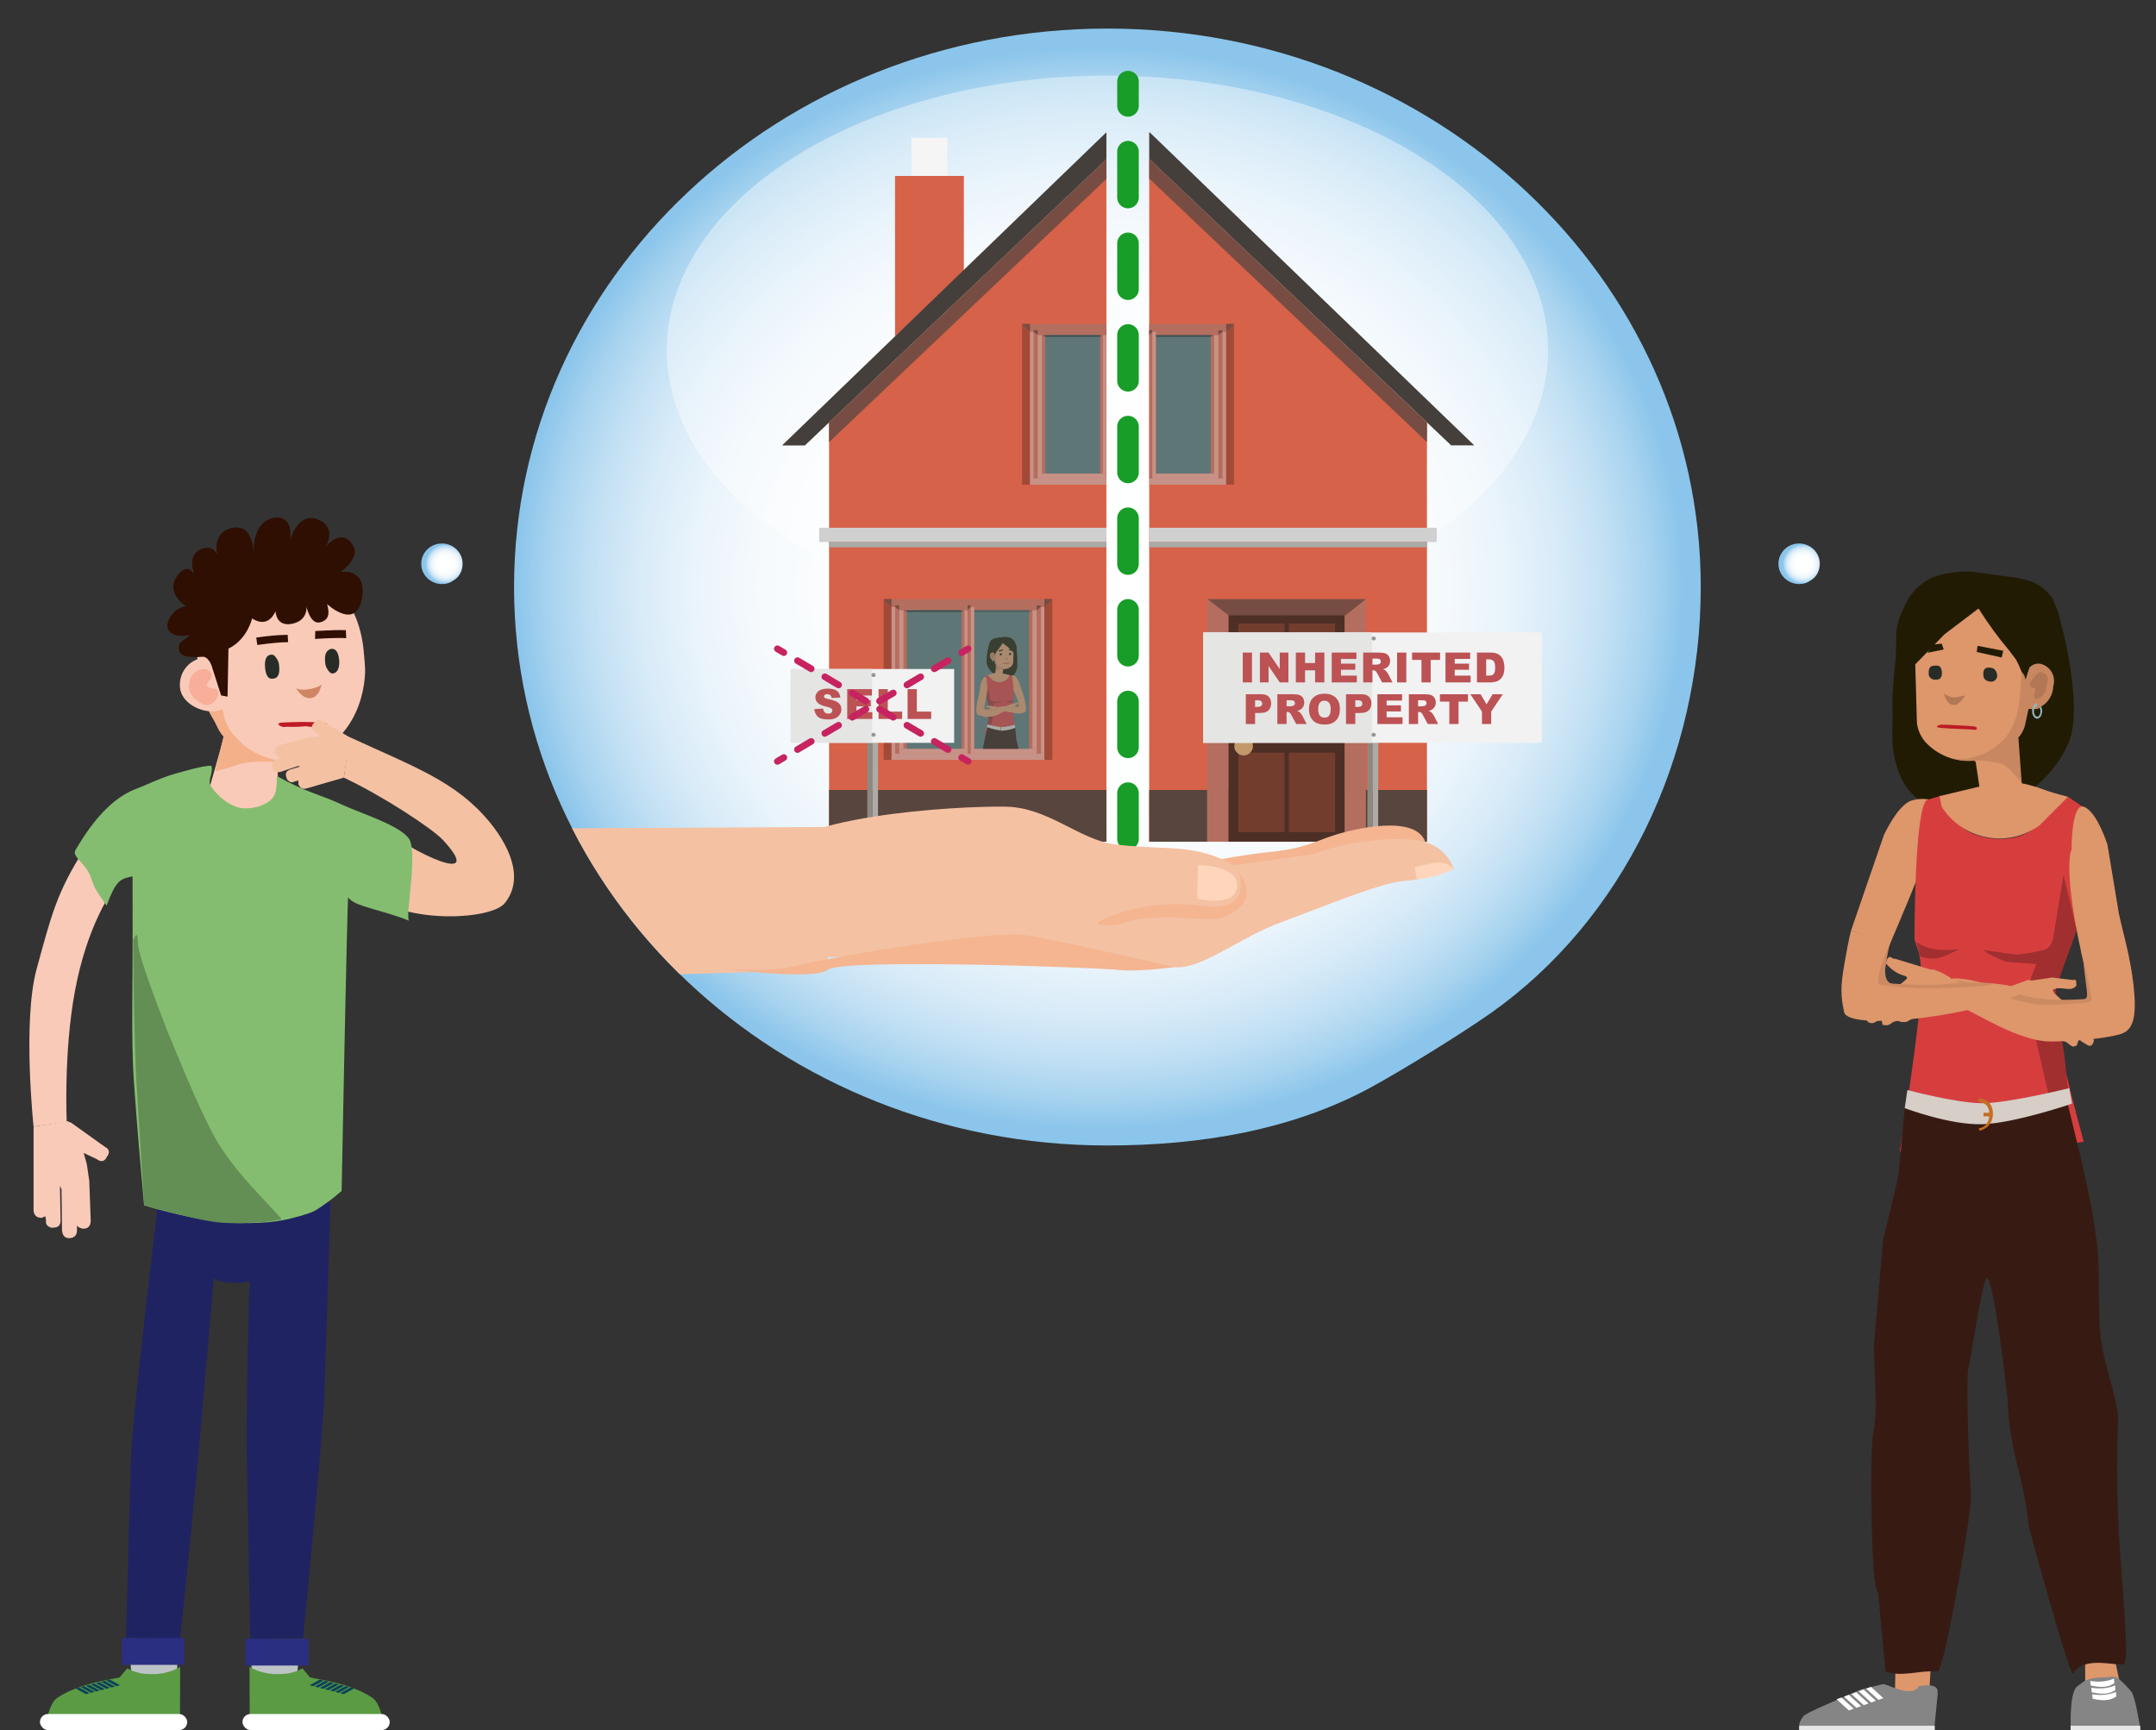 <?xml version="1.0" encoding="UTF-8"?><svg id="Layer_1" xmlns="http://www.w3.org/2000/svg" width="285.928" height="229.436" xmlns:xlink="http://www.w3.org/1999/xlink" viewBox="0 0 285.928 229.436"><rect x="0" y="0" width="285.928" height="229.436" fill="#333333" stroke="none"/><defs><style>.cls-1{fill:#a12f2f;}.cls-1,.cls-2,.cls-3,.cls-4,.cls-5,.cls-6,.cls-7,.cls-8,.cls-9,.cls-10,.cls-11,.cls-12,.cls-13,.cls-14,.cls-15,.cls-16,.cls-17,.cls-18,.cls-19,.cls-20,.cls-21,.cls-22,.cls-23,.cls-24,.cls-25,.cls-26,.cls-27,.cls-28,.cls-29,.cls-30,.cls-31,.cls-32,.cls-33,.cls-34,.cls-35,.cls-36,.cls-37,.cls-38,.cls-39,.cls-40,.cls-41,.cls-42,.cls-43,.cls-44,.cls-45,.cls-46,.cls-47,.cls-48,.cls-49,.cls-50,.cls-51,.cls-52,.cls-53,.cls-54,.cls-55,.cls-56,.cls-57,.cls-58,.cls-59,.cls-60,.cls-61,.cls-62,.cls-63{stroke-width:0px;}.cls-64,.cls-65,.cls-27,.cls-28,.cls-66,.cls-67{fill:none;}.cls-64,.cls-65,.cls-66,.cls-67{stroke-linecap:round;stroke-miterlimit:10;}.cls-64,.cls-66{stroke:#179d28;stroke-width:2.862px;}.cls-2{fill:#bc5254;}.cls-3{fill:#8e8980;}.cls-4,.cls-35{fill:#fff;}.cls-4,.cls-40{opacity:.4;}.cls-5{fill:#4d2f26;}.cls-6{fill:#733d2d;}.cls-7{fill:#211b04;}.cls-8{fill:#b27856;}.cls-9{fill:#c88760;}.cls-65{stroke-dasharray:0 0 2.107 2.107;}.cls-65,.cls-67{stroke:#c62360;stroke-width:.89px;}.cls-10{fill:#bd1b25;}.cls-11{fill:#d6cec7;}.cls-12{fill:#f4b089;}.cls-13{fill:#443f3b;}.cls-14{fill:#5b9b43;}.cls-15{fill:#371b12;}.cls-16{fill:#de966b;}.cls-17{fill:#0c425a;}.cls-18{fill:#e6e6e6;}.cls-68{clip-path:url(#clippath-2);}.cls-19{fill:#a14a37;}.cls-19,.cls-20,.cls-29,.cls-34,.cls-37,.cls-40,.cls-43,.cls-53,.cls-55,.cls-57{fill-rule:evenodd;}.cls-20{fill:#f8ae99;}.cls-21,.cls-53{fill:#facab8;}.cls-22,.cls-55{fill:#774d43;}.cls-23{fill:#f4b590;}.cls-24{fill:#d63e3e;}.cls-25{fill:#bcc3c6;}.cls-26{fill:#f5f5f5;}.cls-69{clip-path:url(#clippath-1);}.cls-28{clip-rule:evenodd;}.cls-29,.cls-40{fill:#5f7677;}.cls-30{fill:#9b7652;opacity:.6;}.cls-31{fill:#d08564;}.cls-32{fill:#c46d22;}.cls-33{fill:#ffd6bb;}.cls-34{fill:#3f4f4f;}.cls-36{fill:#aeaba7;}.cls-37{fill:#d0d0d0;}.cls-38,.cls-43{fill:#b46e5f;}.cls-39{fill:#969696;}.cls-41{fill:#2b2f82;}.cls-42{fill:#84bd70;}.cls-44{fill:url(#radial-gradient-2);}.cls-45{fill:#202362;}.cls-46{fill:#638e54;}.cls-47{fill:#858585;}.cls-70{clip-path:url(#clippath);}.cls-48{fill:#2f0f02;}.cls-49{fill:url(#radial-gradient);}.cls-66{stroke-dasharray:0 0 6.076 6.076;}.cls-50{fill:#e5e5e4;}.cls-51{fill:#91b6b8;}.cls-71{clip-path:url(#clippath-3);}.cls-52{fill:#cc8a62;}.cls-54{fill:#58453d;}.cls-56{fill:#272c26;}.cls-57{fill:#c79287;}.cls-58{fill:url(#radial-gradient-3);}.cls-59{fill:#f4c1a3;}.cls-60{fill:#d66249;}.cls-61{fill:#f2f2f2;}.cls-62{fill:#aaa;}.cls-63{fill:#c3996b;}</style><radialGradient id="radial-gradient" cx="-5534.988" cy="-268.634" fx="-5534.988" fy="-268.634" r="92.394" gradientTransform="translate(-4498.09 286.726) rotate(-180) scale(.839 -.777)" gradientUnits="userSpaceOnUse"><stop offset="0" stop-color="#fff"/><stop offset=".415" stop-color="#fdfefe"/><stop offset=".576" stop-color="#f6fafd"/><stop offset=".692" stop-color="#eaf4fb"/><stop offset=".787" stop-color="#d8ebf8"/><stop offset=".87" stop-color="#c2e0f4"/><stop offset=".942" stop-color="#a7d3ef"/><stop offset="1" stop-color="#8bc5eb"/></radialGradient><clipPath id="clippath"><path class="cls-27" d="m181.718,144.252c-10.299,5.569-22.335,7.659-34.854,7.659-43.459,0-78.69-33.158-78.69-74.061,0-40.903,35.231-74.061,78.69-74.061,43.459,0,78.69,33.158,78.69,74.061,0,22.654-10.273,44.103-27.846,56.505-3.888,2.744-11.899,7.684-15.99,9.896Z"/></clipPath><clipPath id="clippath-1"><rect class="cls-27" x="101.984" y="16.246" width="44.748" height="112.977"/></clipPath><clipPath id="clippath-2"><polygon class="cls-28" points="136.484 99.294 136.484 80.927 129.221 80.927 129.221 99.294 136.484 99.294 136.484 99.294"/></clipPath><clipPath id="clippath-3"><rect class="cls-27" x="152.407" y="16.246" width="44.748" height="112.977"/></clipPath><radialGradient id="radial-gradient-2" cx="-4072.268" cy="74.764" fx="-4072.268" fy="74.764" r="3.588" gradientTransform="translate(-3007.313 20.439) rotate(-180) scale(.753 -.727)" xlink:href="#radial-gradient"/><radialGradient id="radial-gradient-3" cx="-4311.337" cy="74.764" fx="-4311.337" fy="74.764" r="3.588" gradientTransform="translate(-3007.313 20.439) rotate(-180) scale(.753 -.727)" xlink:href="#radial-gradient"/></defs><path class="cls-49" d="m181.718,144.252c-10.299,5.569-22.335,7.659-34.854,7.659-43.459,0-78.69-33.158-78.69-74.061,0-40.903,35.231-74.061,78.69-74.061,43.459,0,78.69,33.158,78.69,74.061,0,22.654-10.273,44.103-27.846,56.505-3.888,2.744-11.899,7.684-15.99,9.896Z"/><ellipse class="cls-4" cx="146.864" cy="46.421" rx="58.44" ry="36.395"/><g class="cls-70"><line class="cls-64" x1="149.594" y1="10.824" x2="149.594" y2="14.043"/><line class="cls-66" x1="149.594" y1="20.119" x2="149.594" y2="114.292"/><line class="cls-64" x1="149.594" y1="117.33" x2="149.594" y2="120.549"/><g class="cls-69"><g id="Symbol_9_0_Layer2_0_MEMBER_8_MEMBER_5_FILL"><path class="cls-60" d="m127.827,35.91v-12.577h-9.129v21.308l9.129-8.73Z"/></g><polygon class="cls-60" points="146.734 21.117 109.949 56.038 109.949 111.626 183.519 111.626 183.519 56.038 146.734 21.117"/><polygon class="cls-19" points="139.558 100.77 139.558 79.451 138.505 79.451 138.505 80.27 138.505 99.951 138.505 100.77 139.558 100.77 139.558 100.77"/><polygon class="cls-57" points="138.505 99.951 138.505 80.27 138.014 80.27 138.014 99.951 138.505 99.951 138.505 99.951"/><polygon class="cls-43" points="137.484 99.951 138.014 99.951 138.014 80.27 137.484 80.27 137.484 99.951 137.484 99.951"/><polygon class="cls-57" points="129.215 80.27 128.721 80.27 128.721 99.951 129.215 99.951 129.215 80.27 129.215 80.27"/><polygon class="cls-43" points="128.721 99.951 128.721 80.27 128.317 80.27 128.317 99.951 128.721 99.951 128.721 99.951"/><polygon class="cls-43" points="127.909 99.294 127.909 80.927 127.465 80.927 127.465 99.294 127.909 99.294 127.909 99.294"/><polygon class="cls-57" points="127.909 80.927 127.909 99.294 128.317 99.294 128.317 80.927 127.909 80.927 127.909 80.927"/><polygon class="cls-57" points="121.277 80.27 121.277 80.927 127.909 80.927 128.317 80.927 128.317 80.27 121.277 80.27 121.277 80.27"/><polygon class="cls-29" points="127.465 80.927 121.277 80.927 121.277 99.294 127.465 99.294 127.465 80.927 127.465 80.927"/><polygon class="cls-57" points="129.221 80.927 129.215 80.927 129.215 99.294 129.221 99.294 129.221 80.927 129.221 80.927"/><polygon class="cls-43" points="136.931 99.294 136.931 80.927 136.484 80.927 136.484 99.294 136.931 99.294 136.931 99.294"/><polygon class="cls-57" points="136.931 80.927 136.931 99.294 137.484 99.294 137.484 80.927 136.931 80.927 136.931 80.927"/><polygon class="cls-57" points="136.931 99.294 129.221 99.294 129.215 99.294 129.215 99.951 137.484 99.951 137.484 99.294 136.931 99.294 136.931 99.294"/><polygon class="cls-57" points="129.215 80.27 129.215 80.927 129.221 80.927 136.931 80.927 137.484 80.927 137.484 80.27 129.215 80.27 129.215 80.27"/><polygon class="cls-29" points="136.484 99.294 136.484 80.927 129.221 80.927 129.221 99.294 136.484 99.294 136.484 99.294"/><polygon class="cls-55" points="138.505 79.451 138.505 80.27 138.505 80.51 139.558 79.451 138.505 79.451 138.505 79.451"/><polygon class="cls-43" points="129.215 80.27 129.215 80.918 137.484 80.918 137.484 80.27 129.215 80.27 129.215 80.27"/><polygon class="cls-55" points="127.465 80.927 127.465 81.15 127.909 80.927 127.465 80.927 127.465 80.927"/><polygon class="cls-34" points="127.465 80.927 121.277 80.927 121.277 81.15 127.465 81.15 127.465 80.927 127.465 80.927"/><polygon class="cls-43" points="138.505 80.51 138.505 80.27 138.014 80.27 138.014 80.51 138.505 80.51 138.505 80.51"/><polygon class="cls-55" points="136.484 80.927 136.484 81.15 136.931 80.927 136.484 80.927 136.484 80.927"/><polygon class="cls-55" points="138.014 80.51 138.014 80.27 137.484 80.27 137.484 80.918 138.014 80.51 138.014 80.51"/><polygon class="cls-34" points="136.484 81.15 136.484 80.927 129.221 80.927 129.221 81.15 136.484 81.15 136.484 81.15"/><polygon class="cls-19" points="117.183 100.77 117.183 79.451 118.237 79.451 118.237 80.27 118.237 99.951 118.237 100.77 117.183 100.77 117.183 100.77"/><polygon class="cls-57" points="118.237 99.951 118.237 80.27 118.727 80.27 118.727 99.951 118.237 99.951 118.237 99.951"/><polygon class="cls-43" points="119.257 99.951 118.727 99.951 118.727 80.27 119.257 80.27 119.257 99.951 119.257 99.951"/><polygon class="cls-57" points="118.727 99.951 121.277 99.951 127.526 99.951 128.02 99.951 128.721 99.951 129.215 99.951 135.464 99.951 138.014 99.951 138.505 99.951 138.505 100.77 135.464 100.77 121.277 100.77 118.237 100.77 118.237 99.951 118.727 99.951"/><polygon class="cls-43" points="121.277 79.451 135.464 79.451 138.505 79.451 138.505 80.27 138.014 80.27 135.464 80.27 129.215 80.27 128.721 80.27 128.02 80.27 127.526 80.27 121.277 80.27 118.727 80.27 118.237 80.27 118.237 79.451 121.277 79.451"/><polygon class="cls-43" points="119.81 99.294 119.81 80.927 120.257 80.927 120.257 99.294 119.81 99.294 119.81 99.294"/><polygon class="cls-57" points="119.81 80.927 119.81 99.294 119.257 99.294 119.257 80.927 119.81 80.927 119.81 80.927"/><polygon class="cls-57" points="119.81 99.294 121.277 99.294 127.519 99.294 127.526 99.294 127.909 99.294 128.317 99.294 128.317 99.951 127.526 99.951 121.277 99.951 119.257 99.951 119.257 99.294 119.81 99.294"/><polygon class="cls-57" points="127.526 80.27 127.526 80.927 127.519 80.927 119.81 80.927 119.257 80.927 119.257 80.27 127.526 80.27 127.526 80.27"/><polygon class="cls-29" points="120.257 99.294 120.257 80.927 127.519 80.927 127.519 99.294 120.257 99.294 120.257 99.294"/><polygon class="cls-55" points="118.237 79.451 118.237 80.27 118.237 80.51 117.183 79.451 118.237 79.451 118.237 79.451"/><polygon class="cls-43" points="121.277 80.224 127.526 80.224 128.317 80.224 128.317 80.918 127.526 80.918 121.277 80.918 119.257 80.918 119.257 80.224 121.277 80.224"/><polygon class="cls-43" points="118.237 80.51 118.237 80.27 118.727 80.27 118.727 80.51 118.237 80.51 118.237 80.51"/><polygon class="cls-55" points="120.257 80.927 120.257 81.15 119.81 80.927 120.257 80.927 120.257 80.927"/><polygon class="cls-55" points="118.727 80.51 118.727 80.27 119.257 80.27 119.257 80.918 118.727 80.51 118.727 80.51"/><polygon class="cls-34" points="120.257 81.15 120.257 80.927 127.519 80.927 127.519 81.15 120.257 81.15 120.257 81.15"/><polygon class="cls-43" points="129.215 80.51 129.215 80.27 128.721 80.27 128.721 80.51 129.215 80.51 129.215 80.51"/><polygon class="cls-55" points="128.721 80.27 128.317 80.27 128.317 80.918 128.721 80.51 128.721 80.27 128.721 80.27"/><g class="cls-68"><g id="Symbol_1_Newcz_0_Layer2_3_MEMBER_9_MEMBER_0_MEMBER_0_MEMBER_0_FILL-2"><path class="cls-7" d="m134.037,84.601c-.291-.106-.6-.152-.909-.136l-.771.106c-.185.017-.367.053-.544.11-.207.075-.384.216-.503.401l-.116.296s-.618,2.099-.223,2.966c.776,1.706,3.147,2.089,3.757.745.28-.616.168-1.14.19-1.566.016-.32-.072-1.113-.072-1.113l-.019-.643c-.029-.162-.08-.32-.152-.468-.118-.304-.345-.553-.638-.698Z"/></g><path class="cls-16" d="m134.974,92.838c-.627-1.478-1.211-2.87-1.115-3.189,0,0,.318-.138.634-.036.308.098.618.775.618.775l.739,2.148-.875.302Z"/><g id="Symbol_9ashasd_0_Layer2_0_MEMBER_16_MEMBER_4_FILL"><path class="cls-24" d="m134.145,89.6l-.324-.099c-.253.544-.442.86-1.102.963-1.0.08-1.055-.372-1.75-.937l-.339.232c-.075.064.295,1.412.131,2.626l.112.273c.096.203.176.407.241.61.075.225.118.385.128.482v.578c.011.407-.198,1.391-.626,2.954,0,0,4.201.744,4.126.177-.235-1.509-.385-2.622-.45-3.34-.043-.45-.032-.814.032-1.092l.096-.289s.007-2.926-.277-3.138Z"/></g><g id="Symbol_1_Newczashhaww_0_Layer2_3_MEMBER_0_MEMBER_0_MEMBER_0_MEMBER_0_FILL"><path class="cls-16" d="m134.7,102.216l-1.329.178.648,6.011.08,1.427.908.031.729-.146-.876-.112-.161-7.389Z"/></g><g id="Symbol_1_Newczashhaww_0_Layer2_3_MEMBER_1_MEMBER_0_MEMBER_0_MEMBER_0_FILL"><path class="cls-16" d="m129.758,109.669l-.13.259.956-.016v-.875l1.329-6.562-1.377-.6-.632,7.113-.146.68Z"/></g><g id="Symbol_1_Newczashhaww_0_Layer2_3_MEMBER_6_MEMBER_0_MEMBER_0_MEMBER_0_FILL"><path class="cls-1" d="m133.615,92.971l-.194-.016.227.113c.151.065.265.097.34.097.108,0,.211-.016.308-.049l.081-.324c-.119.086-.259.14-.421.162-.054.011-.167.016-.34.016Z"/></g><g id="Symbol_1_Newczashhaww_0_Layer2_3_MEMBER_7_MEMBER_0_MEMBER_0_MEMBER_0_FILL"><path class="cls-47" d="m133.903,109.638c0,.151-.019-.142.068.776h.292s.697,0,.697,0h2.058c0-.054-.027-.119-.081-.194-.011-.043-.232-.157-.664-.34l-.632-.275-.514-.127c-.108,0-.64.329-.802.048,0,0-.421-.092-.421.113Z"/></g><g id="Symbol_1_Newczashhaww_0_Layer2_3_MEMBER_8_MEMBER_0_MEMBER_0_MEMBER_0_FILL"><path class="cls-47" d="m129.526,109.675c-.086.238-.103.371-.189.836h1.572s.039-.83-.138-.976c-.053-.044-.186-.138-.186-.138-.119-.043-.206-.07-.389-.07-.108,0-.236-.032-.323,0,0,0-.163.113-.346.347Z"/></g><g id="Symbol_1_Newczashhaww_0_Layer2_3_MEMBER_10_MEMBER_0_MEMBER_0_MEMBER_0_FILL"><path class="cls-16" d="m131.421,89.399c-.11.041-.451.128-.451.128l.64.642c.717.522,1.726.331,2.201-.418l.048-.238-.946-.227c-.211-.074-.434-.104-.656-.091h0c-.289.018-.53.091-.835.204Z"/></g><path class="cls-15" d="m134.63,96.472c.064.431.096,1.172.178,1.695l.32,1.316.195,2.23c.054.324-.105,1.543.027,2.122.083.364.056,3.567-.106,3.567l-.17,1.79c-.356.14-.762-.031-1.172.002-.144.007-.782-3.626-.75-3.976.039-.432.117-2.583.065-2.808-.082-.358-.291-1.824-.405-2.045-.133-.255-.471,2.485-.484,2.773-.052,1.177-.345,1.587-.471,2.764-.014.131-.943,3.451-1,3.346-.236-.43-1-.153-1.146-.224-.133-.065.07-2.011.119-2.984.071-1.398.013-2.575.013-2.575.058-.542.332-1.231.392-1.779.074-.667.013-1.508.081-2.079.113-.958.301-1.638.353-1.902l.317-1.31c.484.202,1.182.428,1.874.421.65-.006,1.298-.18,1.77-.344Z"/><path class="cls-1" d="m131.071,95.225c.132-.893.188-1.368.166-1.423l-.463-1.274.298-1.241.232,1.406c.033.165.11.259.232.281.265.066.469.099.612.099l.711-.099c0,.022-.066.066-.199.132-.154.077-.265.121-.331.132l-.645.05.116.298.083.943-.182.43-.332,1.435c-.172-.059-.273-.149-.412-.209.054-.296.053-.589.115-.961Z"/><path class="cls-11" d="m134.642,96.527s-1.013.384-1.746.362-2.018-.463-2.018-.463l.064-.347s1.371.337,1.946.338,1.693-.297,1.693-.297l.061.407Z"/><path class="cls-32" d="m132.988,96.377c-.051.017-.254.029-.249.291s.186.308.22.308-.004.059-.004.059c0,0-.304-.059-.296-.397s.329-.329.329-.329v.068Z"/><rect class="cls-32" x="132.722" y="96.632" width=".148" height=".08" transform="translate(265.592 193.345) rotate(-180)"/><g id="Symbol_1_Newcz_0_Layer2_3_MEMBER_11_MEMBER_0_MEMBER_0_MEMBER_0_FILL"><path class="cls-16" d="m131.986,89.335l.004.029c-.011.061.035.148.14.262.064.09.164.146.274.155.11.024.224.003.318-.059.122-.046.192-.111.211-.192l-.002-.015.116-.772.033-.028-.866-.421-.227,1.04Z"/></g><g id="Symbol_1_Newcz_0_Layer2_3_MEMBER_12_MEMBER_0_MEMBER_0_MEMBER_0_FILL"><path class="cls-16" d="m132.982,85.293c-.205.328-.433.641-.683.938l-.159.209c-.042.075-.079.153-.108.234-.04.078-.05.169-.027.254.024.088.021.181-.01.267.009-.012-.004-.062-.036-.151l-.09-.316c-.035-.081-.107-.141-.194-.161-.081-.002-.161.026-.224.078-.077.073-.12.175-.117.282l-.009.158.052.149.096.127.002.015.017.013.002.015.161.15.155-.006c.057-.002.113.012.162.04.034.216.11.423.225.609l-.009.048.893.47c.418.039.831-.122,1.111-.434.097-.119.158-.263.177-.415l.037-1.317-.655-.675-.767-.582Z"/></g><g id="Symbol_1_Newcz_0_Layer2_3_MEMBER_13_MEMBER_0_MEMBER_0_MEMBER_0_FILL"><path class="cls-9" d="m131.838,86.623c-.076-.087-.2-.114-.306-.067-.19.078-.29.288-.23.485.005.201.12.383.3.474.077.045.169.055.254.028l.086.394c.029.097.078.186.145.261l-.076,1.026.172-.211c.077-.087.167-.162.266-.224.252-.064.511-.089.77-.075.161-.002.32-.03.473-.081-.166.049-.342.057-.512.024-.117-.025-.232-.062-.343-.109-.178-.088-.338-.209-.471-.357-.183-.259-.29-.563-.309-.879l-.052-.602c.002.01-.015.039-.051.085l-.033.098-.084-.269Z"/></g><g id="Symbol_1_Newcz_0_Layer2_3_MEMBER_14_MEMBER_0_MEMBER_0_MEMBER_0_FILL"><path class="cls-8" d="m131.585,86.72c-.06.008-.114.044-.143.098l-.022.066.047.228c.017.086.073.159.152.198l.05.024c.023.018.034.016.031-.004.018-.023.026-.04.024-.05l.013-.017-.034-.136c.016-.034.035-.052.055-.054l.015-.002c.041-.006.059-.024.055-.054l-.006-.046c-.044-.088-.108-.165-.187-.224l-.05-.025Z"/></g><g id="Symbol_1_Newcz_0_Layer2_3_MEMBER_15_MEMBER_0_MEMBER_0_MEMBER_0_FILL"><path class="cls-8" d="m133.524,87.296l-.24-.045.078.114c.073.073.134.106.185.099.102-.014.173-.102.213-.264-.066.057-.149.09-.237.095Z"/></g><g id="Symbol_1_Newcz_0_Layer2_3_MEMBER_16_MEMBER_0_MEMBER_0_MEMBER_0_FILL"><path class="cls-56" d="m132.724,86.937c.102-.014.152-.068.15-.161.005-.115-.044-.166-.146-.152-.093.003-.148.057-.165.163-.008.075.047.143.122.151.013.001.026.001.039-.002Z"/></g><g id="Symbol_1_Newcz_0_Layer2_3_MEMBER_17_MEMBER_0_MEMBER_0_MEMBER_0_FILL"><path class="cls-56" d="m133.952,86.893c.075.008.143-.047.151-.122.001-.013.001-.026-.002-.039.004-.043-.007-.086-.032-.12-.032-.026-.073-.037-.114-.031-.096-.018-.146.036-.15.161-.004.043.008.085.032.12.032.026.073.037.114.031Z"/></g><g id="Symbol_1_Newcz_0_Layer2_3_MEMBER_18_MEMBER_0_MEMBER_0_MEMBER_0_FILL"><path class="cls-7" d="m132.462,86.396l.561-.124-.019-.138-.578.111.036.151Z"/></g><g id="Symbol_1_Newcz_0_Layer2_3_MEMBER_19_MEMBER_0_MEMBER_0_MEMBER_0_FILL"><path class="cls-7" d="m134.134,86.29l-.119-.187-.206-.018-.044.131.369.074Z"/></g><path class="cls-51" d="m131.615,87.519c-.015.022-.025.053-.025.088,0,.065.032.118.072.118s.072-.053.072-.118c0-.064-.031-.116-.07-.118l.004-.064c.06.004.109.079.109.172,0,.096-.051.173-.114.173s-.114-.077-.114-.173c0-.038.008-.072.021-.101.014.009.03.017.043.022Z"/><path class="cls-16" d="m130.457,93.876c.433-1.546.57-2.857.434-3.161,0,0,.006-1.099-.294-.957-.293.137-.514.848-.514.848l-.54,3.257.914.013Z"/><polygon class="cls-35" points="135.788 110.031 135.896 110.07 136.174 109.818 136.066 109.779 135.788 110.031"/><polygon class="cls-35" points="135.621 109.972 135.73 110.011 136.008 109.758 135.899 109.719 135.621 109.972"/><polygon class="cls-35" points="135.455 109.912 135.564 109.951 135.842 109.699 135.733 109.66 135.455 109.912"/><polygon class="cls-35" points="135.289 109.853 135.398 109.892 135.675 109.639 135.567 109.6 135.289 109.853"/><polygon class="cls-35" points="135.123 109.793 135.231 109.832 135.509 109.58 135.401 109.541 135.123 109.793"/><path class="cls-35" d="m129.927,109.455c.142.108.331.099.533.053l.01-.101c-.194.029-.373.016-.533-.053l-.01.101Z"/><path class="cls-35" d="m129.903,109.608c.142.108.331.099.533.053l.01-.101c-.194.029-.373.016-.533-.053l-.01.101Z"/><path class="cls-35" d="m129.883,109.754c.142.108.331.099.533.053l.01-.101c-.194.029-.373.016-.533-.053l-.01.101Z"/><rect class="cls-18" x="133.966" y="110.414" width="3.051" height=".097" transform="translate(270.982 220.925) rotate(-180)"/><rect class="cls-18" x="129.347" y="110.414" width="1.565" height=".097" transform="translate(260.259 220.925) rotate(-180)"/><g id="Symbol_1_Newcz_0_Layer2_3_MEMBER_20_MEMBER_0_MEMBER_0_MEMBER_0_FILL"><path class="cls-10" d="m133.021,88c-.004-.038.006-.04.068-.056.105-.01.211-.017.317-.02.146-.006.022-.009.101-.005.072-.004.329-.024.367-.001.06.022.058.041-.002.058-.309.027-.548.026-.771.042-.055.014-.08.002-.08-.017Z"/></g><g id="Symbol_1_Newcz_0_Layer2_3_MEMBER_2_MEMBER_0_MEMBER_0_MEMBER_0_FILL"><path class="cls-16" d="m134.062,93.411l-.068-.001-.195.076-.172.099c-.1.097-.151.213-.154.35l.18.14.954.515.114.002c.077-.044.16-.028.249.05l.068.024.102-.01.025-.136.18.094c.068.009.114-.006.137-.043.023-.037-.025-.07-.07-.117l-.116-.089.023-.022.169.083c.075.032.129.025.16-.02.032-.075.01-.129-.066-.16l-.732-.411-.224-.186c-.06-.046-.048-.081.036-.102.152-.043.287-.135.403-.278l-.022-.069c-.014-.046-.037-.069-.067-.069l-.023-0-.069.044-.011-.012-.812.248Z"/></g><g id="Symbol_1_Newcz_0_Layer2_3_MEMBER_3_MEMBER_0_MEMBER_0_MEMBER_0_FILL"><path class="cls-16" d="m130.785,93.713l-.005.058c.108.14.263.045.44.062l.096.035-.047.086-.217.197-.675.491c-.065.03-.078.082-.039.153.035.042.086.047.151.017l.16-.099.003.023-.227.21c-.042.035-.044.082-.007.138.029.05.071.057.128.019l.118-.071.062-.053.051.143.083.025.075-.043c.068-.069.148-.101.241-.097.034.027.067.019.1-.023l1.006-.701.162-.179c-.018-.151-.083-.257-.198-.32l-.383-.139-.055.018-.478-.07-.45.053-.023.003c-.055-.016-.08.005-.072.066Z"/></g><path class="cls-16" d="m129.497,93.761c.069-.624.237-1.195.323-1.57l.862.788-.086.367c-.118.453-.019.296-.063.638-.02.155.263.138.819.112.908-.042,2.508-.997,2.668-.105,0,.204-.043.289-.129.257l-.434.016c-.066-.137-1.258.777-2.115.766-.822-.011-1.379-.108-1.574-.174-.293-.099-.341-.456-.27-1.095Z"/><path class="cls-52" d="m130.628,93.213s-.142.549-.151.651-.066.247,0,.274.914.088,1.156.062.889-.2,1.052-.254c.973-.321,1.174-.389-.146-.112-.592.124-.683.322-1.938.243-.091-.006-.057-.172-.04-.296s.067-.567.067-.567Z"/><path class="cls-16" d="m135.996,93.272c.092.526.087.728.008,1.096-.089.415-2.75.127-3.958-.409l.199-.178c1.331-.263,2.842.285,2.842-.251,0-.165-.026-.433-.124-.723l.885-.272c.063.264.098.453.147.737Z"/><path class="cls-52" d="m134.993,92.858s.208.516.217.618.066.247,0,.274-.712.08-.956.084c-.327.005-.835-.019-1.006-.026-.558-.025-.969-.111-.018-.099.605.007.465.098,1.721.019.091-.006.148-.206.131-.329s-.089-.539-.089-.539Z"/><polygon class="cls-40" points="136.484 99.294 136.484 80.927 129.221 80.927 129.221 99.294 136.484 99.294 136.484 99.294"/></g><polygon class="cls-19" points="157.924 64.281 157.924 42.963 156.871 42.963 156.871 43.782 156.871 63.462 156.871 64.281 157.924 64.281 157.924 64.281"/><polygon class="cls-57" points="156.871 63.462 156.871 43.782 156.381 43.782 156.381 63.462 156.871 63.462 156.871 63.462"/><polygon class="cls-43" points="155.851 63.462 156.381 63.462 156.381 43.782 155.851 43.782 155.851 63.462 155.851 63.462"/><polygon class="cls-57" points="147.581 43.782 147.087 43.782 147.087 63.462 147.581 63.462 147.581 43.782 147.581 43.782"/><polygon class="cls-43" points="147.087 63.462 147.087 43.782 146.684 43.782 146.684 63.462 147.087 63.462 147.087 63.462"/><polygon class="cls-43" points="146.275 62.806 146.275 44.438 145.831 44.438 145.831 62.806 146.275 62.806 146.275 62.806"/><polygon class="cls-57" points="146.275 44.438 146.275 62.806 146.684 62.806 146.684 44.438 146.275 44.438 146.275 44.438"/><polygon class="cls-57" points="139.643 43.782 139.643 44.438 146.275 44.438 146.684 44.438 146.684 43.782 139.643 43.782 139.643 43.782"/><polygon class="cls-29" points="145.831 44.438 139.643 44.438 139.643 62.806 145.831 62.806 145.831 44.438 145.831 44.438"/><polygon class="cls-57" points="147.588 44.438 147.581 44.438 147.581 62.806 147.588 62.806 147.588 44.438 147.588 44.438"/><polygon class="cls-43" points="155.297 62.806 155.297 44.438 154.851 44.438 154.851 62.806 155.297 62.806 155.297 62.806"/><polygon class="cls-57" points="155.297 44.438 155.297 62.806 155.851 62.806 155.851 44.438 155.297 44.438 155.297 44.438"/><polygon class="cls-57" points="155.297 62.806 147.588 62.806 147.581 62.806 147.581 63.462 155.851 63.462 155.851 62.806 155.297 62.806 155.297 62.806"/><polygon class="cls-57" points="147.581 43.782 147.581 44.438 147.588 44.438 155.297 44.438 155.851 44.438 155.851 43.782 147.581 43.782 147.581 43.782"/><polygon class="cls-29" points="154.851 62.806 154.851 44.438 147.588 44.438 147.588 62.806 154.851 62.806 154.851 62.806"/><polygon class="cls-55" points="156.871 42.963 156.871 43.782 156.871 44.022 157.924 42.963 156.871 42.963 156.871 42.963"/><polygon class="cls-43" points="147.581 43.782 147.581 44.429 155.851 44.429 155.851 43.782 147.581 43.782 147.581 43.782"/><polygon class="cls-55" points="145.831 44.438 145.831 44.662 146.275 44.438 145.831 44.438 145.831 44.438"/><polygon class="cls-34" points="145.831 44.438 139.643 44.438 139.643 44.662 145.831 44.662 145.831 44.438 145.831 44.438"/><polygon class="cls-43" points="156.871 44.022 156.871 43.782 156.381 43.782 156.381 44.022 156.871 44.022 156.871 44.022"/><polygon class="cls-55" points="154.851 44.438 154.851 44.662 155.297 44.438 154.851 44.438 154.851 44.438"/><polygon class="cls-55" points="156.381 44.022 156.381 43.782 155.851 43.782 155.851 44.429 156.381 44.022 156.381 44.022"/><polygon class="cls-34" points="154.851 44.662 154.851 44.438 147.588 44.438 147.588 44.662 154.851 44.662 154.851 44.662"/><polygon class="cls-19" points="135.55 64.281 135.55 42.963 136.603 42.963 136.603 43.782 136.603 63.462 136.603 64.281 135.55 64.281 135.55 64.281"/><polygon class="cls-57" points="136.603 63.462 136.603 43.782 137.094 43.782 137.094 63.462 136.603 63.462 136.603 63.462"/><polygon class="cls-43" points="137.624 63.462 137.094 63.462 137.094 43.782 137.624 43.782 137.624 63.462 137.624 63.462"/><polygon class="cls-57" points="137.094 63.462 139.643 63.462 145.893 63.462 146.387 63.462 147.087 63.462 147.581 63.462 153.831 63.462 156.38 63.462 156.871 63.462 156.871 64.281 153.831 64.281 139.643 64.281 136.603 64.281 136.603 63.462 137.094 63.462"/><polygon class="cls-43" points="139.643 42.963 153.831 42.963 156.871 42.963 156.871 43.782 156.38 43.782 153.831 43.782 147.581 43.782 147.087 43.782 146.387 43.782 145.893 43.782 139.643 43.782 137.094 43.782 136.603 43.782 136.603 42.963 139.643 42.963"/><polygon class="cls-43" points="138.177 62.806 138.177 44.438 138.623 44.438 138.623 62.806 138.177 62.806 138.177 62.806"/><polygon class="cls-57" points="138.177 44.438 138.177 62.806 137.624 62.806 137.624 44.438 138.177 44.438 138.177 44.438"/><polygon class="cls-57" points="138.177 62.806 139.643 62.806 145.886 62.806 145.893 62.806 146.275 62.806 146.684 62.806 146.684 63.462 145.893 63.462 139.643 63.462 137.624 63.462 137.624 62.806 138.177 62.806"/><polygon class="cls-57" points="145.893 43.782 145.893 44.438 145.886 44.438 138.177 44.438 137.624 44.438 137.624 43.782 145.893 43.782 145.893 43.782"/><polygon class="cls-29" points="138.623 62.806 138.623 44.438 145.886 44.438 145.886 62.806 138.623 62.806 138.623 62.806"/><polygon class="cls-55" points="136.603 42.963 136.603 43.782 136.603 44.022 135.55 42.963 136.603 42.963 136.603 42.963"/><polygon class="cls-43" points="139.643 43.736 145.893 43.736 146.684 43.736 146.684 44.429 145.893 44.429 139.643 44.429 137.624 44.429 137.624 43.736 139.643 43.736"/><polygon class="cls-43" points="136.603 44.022 136.603 43.782 137.094 43.782 137.094 44.022 136.603 44.022 136.603 44.022"/><polygon class="cls-55" points="138.623 44.438 138.623 44.662 138.177 44.438 138.623 44.438 138.623 44.438"/><polygon class="cls-55" points="137.094 44.022 137.094 43.782 137.624 43.782 137.624 44.429 137.094 44.022 137.094 44.022"/><polygon class="cls-34" points="138.623 44.662 138.623 44.438 145.886 44.438 145.886 44.662 138.623 44.662 138.623 44.662"/><polygon class="cls-43" points="147.581 44.022 147.581 43.782 147.087 43.782 147.087 44.022 147.581 44.022 147.581 44.022"/><polygon class="cls-55" points="147.087 43.782 146.684 43.782 146.684 44.429 147.087 44.022 147.087 43.782 147.087 43.782"/><polygon class="cls-37" points="184.827 69.99 184.827 71.883 108.637 71.883 108.637 69.99 180.98 69.99 184.827 69.99"/><rect class="cls-62" x="109.958" y="71.883" width="73.548" height=".705"/><polygon class="cls-13" points="106.736 59.079 146.734 21.117 186.727 59.06 189.786 59.06 146.734 17.535 103.707 59.079 106.736 59.079"/><polygon class="cls-22" points="109.949 56.038 109.949 58.642 146.734 23.729 183.519 58.628 183.519 56.038 146.734 21.117 109.949 56.038"/><g id="Symbol_9_0_Layer2_0_MEMBER_8_MEMBER_6_FILL"><path class="cls-26" d="m125.643,18.281h-4.762v5.051h4.762v-5.051Z"/></g><rect class="cls-54" x="109.949" y="104.762" width="73.57" height="6.865"/><g id="Symbol_9_0_Layer2_0_MEMBER_8_MEMBER_12_MEMBER_0_FILL"><path class="cls-5" d="m172.653,80.819h-15.469v30.807h15.469v-30.807Z"/></g><g id="Symbol_9_0_Layer2_0_MEMBER_8_MEMBER_12_MEMBER_1_MEMBER_0_FILL"><path class="cls-6" d="m164.628,97.841v-15.154h-6.13v15.154h6.13Z"/></g><g id="Symbol_9_0_Layer2_0_MEMBER_8_MEMBER_12_MEMBER_1_MEMBER_1_FILL"><path class="cls-6" d="m165.207,82.687v15.154h6.13v-15.154h-6.13Z"/></g><g id="Symbol_9_0_Layer2_0_MEMBER_8_MEMBER_12_MEMBER_2_MEMBER_0_FILL"><path class="cls-6" d="m164.628,110.337v-10.523h-6.13v10.523h6.13Z"/></g><g id="Symbol_9_0_Layer2_0_MEMBER_8_MEMBER_12_MEMBER_2_MEMBER_1_FILL"><path class="cls-6" d="m171.337,110.337v-10.523h-6.13v10.523h6.13Z"/></g><g id="Symbol_9_0_Layer2_0_MEMBER_8_MEMBER_13_FILL"><path class="cls-63" d="m160.44,98.946c0-.333-.123-.614-.368-.842-.245-.245-.535-.368-.868-.368s-.623.123-.868.368c-.245.228-.368.509-.368.842,0,.351.123.64.368.868.245.245.535.368.868.368.351,0,.64-.123.868-.368.245-.228.368-.517.368-.868Z"/></g><g id="Symbol_9_0_Layer2_0_MEMBER_8_MEMBER_14_FILL"><path class="cls-38" d="m157.183,80.819l-2.815-1.368v32.175h2.815v-30.807Z"/></g><g id="Symbol_9_0_Layer2_0_MEMBER_8_MEMBER_15_FILL"><path class="cls-38" d="m175.415,79.451l-2.815,1.368v30.807h2.815v-32.175Z"/></g><g id="Symbol_9_0_Layer2_0_MEMBER_8_MEMBER_16_FILL"><path class="cls-22" d="m154.421,79.451l2.815,2.157h15.469l2.71-2.157h-20.994Z"/></g></g><g class="cls-71"><g id="Symbol_9_0_Layer2_0_MEMBER_8_MEMBER_5_FILL-2"><path class="cls-60" d="m133.55,35.91v-12.577h-9.129v21.308l9.129-8.73Z"/></g><polygon class="cls-60" points="152.457 21.117 115.672 56.038 115.672 111.626 189.242 111.626 189.242 56.038 152.457 21.117"/><polygon class="cls-19" points="145.281 100.77 145.281 79.451 144.228 79.451 144.228 80.27 144.228 99.951 144.228 100.77 145.281 100.77 145.281 100.77"/><polygon class="cls-57" points="144.228 99.951 144.228 80.27 143.737 80.27 143.737 99.951 144.228 99.951 144.228 99.951"/><polygon class="cls-43" points="143.207 99.951 143.737 99.951 143.737 80.27 143.207 80.27 143.207 99.951 143.207 99.951"/><polygon class="cls-57" points="134.938 80.27 134.444 80.27 134.444 99.951 134.938 99.951 134.938 80.27 134.938 80.27"/><polygon class="cls-43" points="134.444 99.951 134.444 80.27 134.04 80.27 134.04 99.951 134.444 99.951 134.444 99.951"/><polygon class="cls-43" points="133.632 99.294 133.632 80.927 133.188 80.927 133.188 99.294 133.632 99.294 133.632 99.294"/><polygon class="cls-57" points="133.632 80.927 133.632 99.294 134.04 99.294 134.04 80.927 133.632 80.927 133.632 80.927"/><polygon class="cls-57" points="127 80.27 127 80.927 133.632 80.927 134.04 80.927 134.04 80.27 127 80.27 127 80.27"/><polygon class="cls-29" points="133.188 80.927 127 80.927 127 99.294 133.188 99.294 133.188 80.927 133.188 80.927"/><polygon class="cls-57" points="134.945 80.927 134.938 80.927 134.938 99.294 134.945 99.294 134.945 80.927 134.945 80.927"/><polygon class="cls-43" points="142.654 99.294 142.654 80.927 142.208 80.927 142.208 99.294 142.654 99.294 142.654 99.294"/><polygon class="cls-57" points="142.654 80.927 142.654 99.294 143.207 99.294 143.207 80.927 142.654 80.927 142.654 80.927"/><polygon class="cls-57" points="142.654 99.294 134.945 99.294 134.938 99.294 134.938 99.951 143.207 99.951 143.207 99.294 142.654 99.294 142.654 99.294"/><polygon class="cls-57" points="134.938 80.27 134.938 80.927 134.945 80.927 142.654 80.927 143.207 80.927 143.207 80.27 134.938 80.27 134.938 80.27"/><polygon class="cls-29" points="142.208 99.294 142.208 80.927 134.945 80.927 134.945 99.294 142.208 99.294 142.208 99.294"/><polygon class="cls-55" points="144.228 79.451 144.228 80.27 144.228 80.51 145.281 79.451 144.228 79.451 144.228 79.451"/><polygon class="cls-43" points="134.938 80.27 134.938 80.918 143.207 80.918 143.207 80.27 134.938 80.27 134.938 80.27"/><polygon class="cls-55" points="133.188 80.927 133.188 81.15 133.632 80.927 133.188 80.927 133.188 80.927"/><polygon class="cls-34" points="133.188 80.927 127 80.927 127 81.15 133.188 81.15 133.188 80.927 133.188 80.927"/><polygon class="cls-43" points="144.228 80.51 144.228 80.27 143.737 80.27 143.737 80.51 144.228 80.51 144.228 80.51"/><polygon class="cls-55" points="142.208 80.927 142.208 81.15 142.654 80.927 142.208 80.927 142.208 80.927"/><polygon class="cls-55" points="143.737 80.51 143.737 80.27 143.207 80.27 143.207 80.918 143.737 80.51 143.737 80.51"/><polygon class="cls-34" points="142.208 81.15 142.208 80.927 134.945 80.927 134.945 81.15 142.208 81.15 142.208 81.15"/><polygon class="cls-19" points="122.906 100.77 122.906 79.451 123.96 79.451 123.96 80.27 123.96 99.951 123.96 100.77 122.906 100.77 122.906 100.77"/><polygon class="cls-57" points="123.96 99.951 123.96 80.27 124.45 80.27 124.45 99.951 123.96 99.951 123.96 99.951"/><polygon class="cls-43" points="124.98 99.951 124.45 99.951 124.45 80.27 124.98 80.27 124.98 99.951 124.98 99.951"/><polygon class="cls-57" points="124.45 99.951 127 99.951 133.25 99.951 133.743 99.951 134.444 99.951 134.938 99.951 141.187 99.951 143.737 99.951 144.228 99.951 144.228 100.77 141.187 100.77 127 100.77 123.96 100.77 123.96 99.951 124.45 99.951"/><polygon class="cls-43" points="127 79.451 141.187 79.451 144.228 79.451 144.228 80.27 143.737 80.27 141.187 80.27 134.938 80.27 134.444 80.27 133.743 80.27 133.25 80.27 127 80.27 124.45 80.27 123.96 80.27 123.96 79.451 127 79.451"/><polygon class="cls-43" points="125.533 99.294 125.533 80.927 125.98 80.927 125.98 99.294 125.533 99.294 125.533 99.294"/><polygon class="cls-57" points="125.533 80.927 125.533 99.294 124.98 99.294 124.98 80.927 125.533 80.927 125.533 80.927"/><polygon class="cls-57" points="125.533 99.294 127 99.294 133.243 99.294 133.25 99.294 133.632 99.294 134.04 99.294 134.04 99.951 133.25 99.951 127 99.951 124.98 99.951 124.98 99.294 125.533 99.294"/><polygon class="cls-57" points="133.25 80.27 133.25 80.927 133.243 80.927 125.533 80.927 124.98 80.927 124.98 80.27 133.25 80.27 133.25 80.27"/><polygon class="cls-29" points="125.98 99.294 125.98 80.927 133.243 80.927 133.243 99.294 125.98 99.294 125.98 99.294"/><polygon class="cls-55" points="123.96 79.451 123.96 80.27 123.96 80.51 122.906 79.451 123.96 79.451 123.96 79.451"/><polygon class="cls-43" points="127 80.224 133.25 80.224 134.04 80.224 134.04 80.918 133.25 80.918 127 80.918 124.98 80.918 124.98 80.224 127 80.224"/><polygon class="cls-43" points="123.96 80.51 123.96 80.27 124.45 80.27 124.45 80.51 123.96 80.51 123.96 80.51"/><polygon class="cls-55" points="125.98 80.927 125.98 81.15 125.533 80.927 125.98 80.927 125.98 80.927"/><polygon class="cls-55" points="124.45 80.51 124.45 80.27 124.98 80.27 124.98 80.918 124.45 80.51 124.45 80.51"/><polygon class="cls-34" points="125.98 81.15 125.98 80.927 133.243 80.927 133.243 81.15 125.98 81.15 125.98 81.15"/><polygon class="cls-43" points="134.938 80.51 134.938 80.27 134.444 80.27 134.444 80.51 134.938 80.51 134.938 80.51"/><polygon class="cls-55" points="134.444 80.27 134.04 80.27 134.04 80.918 134.444 80.51 134.444 80.27 134.444 80.27"/><polygon class="cls-19" points="163.647 64.281 163.647 42.963 162.594 42.963 162.594 43.782 162.594 63.462 162.594 64.281 163.647 64.281 163.647 64.281"/><polygon class="cls-57" points="162.594 63.462 162.594 43.782 162.104 43.782 162.104 63.462 162.594 63.462 162.594 63.462"/><polygon class="cls-43" points="161.574 63.462 162.104 63.462 162.104 43.782 161.574 43.782 161.574 63.462 161.574 63.462"/><polygon class="cls-57" points="153.304 43.782 152.811 43.782 152.811 63.462 153.304 63.462 153.304 43.782 153.304 43.782"/><polygon class="cls-43" points="152.811 63.462 152.811 43.782 152.407 43.782 152.407 63.462 152.811 63.462 152.811 63.462"/><polygon class="cls-43" points="151.998 62.806 151.998 44.438 151.554 44.438 151.554 62.806 151.998 62.806 151.998 62.806"/><polygon class="cls-57" points="151.998 44.438 151.998 62.806 152.407 62.806 152.407 44.438 151.998 44.438 151.998 44.438"/><polygon class="cls-57" points="145.367 43.782 145.367 44.438 151.998 44.438 152.407 44.438 152.407 43.782 145.367 43.782 145.367 43.782"/><polygon class="cls-29" points="151.554 44.438 145.367 44.438 145.367 62.806 151.554 62.806 151.554 44.438 151.554 44.438"/><polygon class="cls-57" points="153.311 44.438 153.304 44.438 153.304 62.806 153.311 62.806 153.311 44.438 153.311 44.438"/><polygon class="cls-43" points="161.021 62.806 161.021 44.438 160.574 44.438 160.574 62.806 161.021 62.806 161.021 62.806"/><polygon class="cls-57" points="161.021 44.438 161.021 62.806 161.574 62.806 161.574 44.438 161.021 44.438 161.021 44.438"/><polygon class="cls-57" points="161.021 62.806 153.311 62.806 153.304 62.806 153.304 63.462 161.574 63.462 161.574 62.806 161.021 62.806 161.021 62.806"/><polygon class="cls-57" points="153.304 43.782 153.304 44.438 153.311 44.438 161.021 44.438 161.574 44.438 161.574 43.782 153.304 43.782 153.304 43.782"/><polygon class="cls-29" points="160.574 62.806 160.574 44.438 153.311 44.438 153.311 62.806 160.574 62.806 160.574 62.806"/><polygon class="cls-55" points="162.594 42.963 162.594 43.782 162.594 44.022 163.647 42.963 162.594 42.963 162.594 42.963"/><polygon class="cls-43" points="153.304 43.782 153.304 44.429 161.574 44.429 161.574 43.782 153.304 43.782 153.304 43.782"/><polygon class="cls-55" points="151.554 44.438 151.554 44.662 151.998 44.438 151.554 44.438 151.554 44.438"/><polygon class="cls-34" points="151.554 44.438 145.367 44.438 145.367 44.662 151.554 44.662 151.554 44.438 151.554 44.438"/><polygon class="cls-43" points="162.594 44.022 162.594 43.782 162.104 43.782 162.104 44.022 162.594 44.022 162.594 44.022"/><polygon class="cls-55" points="160.574 44.438 160.574 44.662 161.021 44.438 160.574 44.438 160.574 44.438"/><polygon class="cls-55" points="162.104 44.022 162.104 43.782 161.574 43.782 161.574 44.429 162.104 44.022 162.104 44.022"/><polygon class="cls-34" points="160.574 44.662 160.574 44.438 153.311 44.438 153.311 44.662 160.574 44.662 160.574 44.662"/><polygon class="cls-19" points="141.273 64.281 141.273 42.963 142.326 42.963 142.326 43.782 142.326 63.462 142.326 64.281 141.273 64.281 141.273 64.281"/><polygon class="cls-57" points="142.326 63.462 142.326 43.782 142.817 43.782 142.817 63.462 142.326 63.462 142.326 63.462"/><polygon class="cls-43" points="143.347 63.462 142.817 63.462 142.817 43.782 143.347 43.782 143.347 63.462 143.347 63.462"/><polygon class="cls-57" points="142.817 63.462 145.367 63.462 151.616 63.462 152.11 63.462 152.81 63.462 153.304 63.462 159.554 63.462 162.104 63.462 162.594 63.462 162.594 64.281 159.554 64.281 145.367 64.281 142.326 64.281 142.326 63.462 142.817 63.462"/><polygon class="cls-43" points="145.367 42.963 159.554 42.963 162.594 42.963 162.594 43.782 162.104 43.782 159.554 43.782 153.304 43.782 152.81 43.782 152.11 43.782 151.616 43.782 145.367 43.782 142.817 43.782 142.326 43.782 142.326 42.963 145.367 42.963"/><polygon class="cls-43" points="143.9 62.806 143.9 44.438 144.346 44.438 144.346 62.806 143.9 62.806 143.9 62.806"/><polygon class="cls-57" points="143.9 44.438 143.9 62.806 143.347 62.806 143.347 44.438 143.9 44.438 143.9 44.438"/><polygon class="cls-57" points="143.9 62.806 145.367 62.806 151.609 62.806 151.616 62.806 151.998 62.806 152.407 62.806 152.407 63.462 151.616 63.462 145.367 63.462 143.347 63.462 143.347 62.806 143.9 62.806"/><polygon class="cls-57" points="151.616 43.782 151.616 44.438 151.609 44.438 143.9 44.438 143.347 44.438 143.347 43.782 151.616 43.782 151.616 43.782"/><polygon class="cls-29" points="144.346 62.806 144.346 44.438 151.609 44.438 151.609 62.806 144.346 62.806 144.346 62.806"/><polygon class="cls-55" points="142.326 42.963 142.326 43.782 142.326 44.022 141.273 42.963 142.326 42.963 142.326 42.963"/><polygon class="cls-43" points="145.367 43.736 151.616 43.736 152.407 43.736 152.407 44.429 151.616 44.429 145.367 44.429 143.347 44.429 143.347 43.736 145.367 43.736"/><polygon class="cls-43" points="142.326 44.022 142.326 43.782 142.817 43.782 142.817 44.022 142.326 44.022 142.326 44.022"/><polygon class="cls-55" points="144.346 44.438 144.346 44.662 143.9 44.438 144.346 44.438 144.346 44.438"/><polygon class="cls-55" points="142.817 44.022 142.817 43.782 143.347 43.782 143.347 44.429 142.817 44.022 142.817 44.022"/><polygon class="cls-34" points="144.346 44.662 144.346 44.438 151.609 44.438 151.609 44.662 144.346 44.662 144.346 44.662"/><polygon class="cls-43" points="153.304 44.022 153.304 43.782 152.811 43.782 152.811 44.022 153.304 44.022 153.304 44.022"/><polygon class="cls-55" points="152.811 43.782 152.407 43.782 152.407 44.429 152.811 44.022 152.811 43.782 152.811 43.782"/><polygon class="cls-37" points="190.55 69.99 190.55 71.883 114.36 71.883 114.36 69.99 186.704 69.99 190.55 69.99"/><rect class="cls-62" x="115.681" y="71.883" width="73.548" height=".705"/><polygon class="cls-13" points="112.46 59.079 152.457 21.117 192.45 59.06 195.51 59.06 152.457 17.535 109.43 59.079 112.46 59.079"/><polygon class="cls-22" points="115.672 56.038 115.672 58.642 152.457 23.729 189.242 58.628 189.242 56.038 152.457 21.117 115.672 56.038"/><g id="Symbol_9_0_Layer2_0_MEMBER_8_MEMBER_6_FILL-2"><path class="cls-26" d="m131.367,18.281h-4.762v5.051h4.762v-5.051Z"/></g><rect class="cls-54" x="115.672" y="104.762" width="73.57" height="6.865"/><g id="Symbol_9_0_Layer2_0_MEMBER_8_MEMBER_12_MEMBER_0_FILL-2"><path class="cls-5" d="m178.376,80.819h-15.469v30.807h15.469v-30.807Z"/></g><g id="Symbol_9_0_Layer2_0_MEMBER_8_MEMBER_12_MEMBER_1_MEMBER_0_FILL-2"><path class="cls-6" d="m170.352,97.841v-15.154h-6.13v15.154h6.13Z"/></g><g id="Symbol_9_0_Layer2_0_MEMBER_8_MEMBER_12_MEMBER_1_MEMBER_1_FILL-2"><path class="cls-6" d="m170.93,82.687v15.154h6.13v-15.154h-6.13Z"/></g><g id="Symbol_9_0_Layer2_0_MEMBER_8_MEMBER_12_MEMBER_2_MEMBER_0_FILL-2"><path class="cls-6" d="m170.352,110.337v-10.523h-6.13v10.523h6.13Z"/></g><g id="Symbol_9_0_Layer2_0_MEMBER_8_MEMBER_12_MEMBER_2_MEMBER_1_FILL-2"><path class="cls-6" d="m177.06,110.337v-10.523h-6.13v10.523h6.13Z"/></g><g id="Symbol_9_0_Layer2_0_MEMBER_8_MEMBER_13_FILL-2"><path class="cls-63" d="m166.164,98.946c0-.333-.123-.614-.368-.842-.245-.245-.535-.368-.868-.368s-.623.123-.868.368c-.245.228-.368.509-.368.842,0,.351.123.64.368.868.245.245.535.368.868.368.351,0,.64-.123.868-.368.245-.228.368-.517.368-.868Z"/></g><g id="Symbol_9_0_Layer2_0_MEMBER_8_MEMBER_14_FILL-2"><path class="cls-38" d="m162.906,80.819l-2.815-1.368v32.175h2.815v-30.807Z"/></g><g id="Symbol_9_0_Layer2_0_MEMBER_8_MEMBER_15_FILL-2"><path class="cls-38" d="m181.138,79.451l-2.815,1.368v30.807h2.815v-32.175Z"/></g><g id="Symbol_9_0_Layer2_0_MEMBER_8_MEMBER_16_FILL-2"><path class="cls-22" d="m160.144,79.451l2.815,2.157h15.469l2.71-2.157h-20.994Z"/></g></g><polygon class="cls-3" points="181.351 92.029 181.351 92.831 181.345 111.609 182.058 111.609 182.065 92.029 181.351 92.029"/><polygon class="cls-36" points="182.066 92.029 182.065 92.831 182.06 111.609 182.774 111.61 182.78 92.029 182.066 92.029"/><rect class="cls-61" x="159.578" y="83.869" width="44.897" height="14.645"/><rect class="cls-50" x="159.572" y="83.865" width="22.385" height="14.645"/><path class="cls-39" d="m182.179,84.406c.158,0,.286.119.286.267,0,.146-.129.266-.286.266s-.286-.12-.286-.266c0-.148.129-.267.286-.267"/><path class="cls-39" d="m182.175,97.181c.158,0,.286.119.286.267,0,.146-.129.265-.286.265s-.286-.119-.286-.265c0-.148.129-.267.286-.267"/><path class="cls-2" d="m164.814,86.543h1.225v3.954h-1.225v-3.954Z"/><path class="cls-2" d="m167.089,86.543h1.141l1.489,2.188v-2.188h1.151v3.954h-1.151l-1.481-2.171v2.171h-1.148v-3.954Z"/><path class="cls-2" d="m171.853,86.543h1.222v1.384h1.335v-1.384h1.228v3.954h-1.228v-1.6h-1.335v1.6h-1.222v-3.954Z"/><path class="cls-2" d="m176.612,86.543h3.274v.844h-2.05v.629h1.901v.807h-1.901v.779h2.108v.895h-3.333v-3.954Z"/><path class="cls-2" d="m180.786,90.497v-3.954h2.036c.378,0,.666.032.866.097.199.065.36.185.482.36.122.176.184.389.184.641,0,.22-.047.408-.141.567-.093.159-.222.289-.386.388-.104.062-.247.115-.429.156.145.049.251.098.317.145.045.032.11.102.196.208.085.106.142.189.171.246l.592,1.145h-1.381l-.653-1.208c-.083-.157-.156-.259-.221-.305-.089-.061-.189-.092-.3-.092h-.107v1.605h-1.228Zm1.228-2.352h.515c.056,0,.164-.019.324-.055.08-.016.146-.058.198-.124.051-.066.076-.143.076-.23,0-.127-.04-.226-.121-.294s-.232-.102-.456-.102h-.536v.805Z"/><path class="cls-2" d="m185.281,86.543h1.225v3.954h-1.225v-3.954Z"/><path class="cls-2" d="m187.27,86.543h3.714v.977h-1.246v2.978h-1.222v-2.978h-1.246v-.977Z"/><path class="cls-2" d="m191.701,86.543h3.274v.844h-2.05v.629h1.901v.807h-1.901v.779h2.108v.895h-3.333v-3.954Z"/><path class="cls-2" d="m195.874,86.543h1.815c.357,0,.646.049.867.145.22.097.402.236.546.418s.248.393.312.634c.065.241.098.496.098.767,0,.422-.048.75-.144.982-.096.233-.23.429-.4.586s-.354.262-.551.315c-.268.071-.511.107-.728.107h-1.815v-3.954Zm1.222.895v2.16h.3c.255,0,.436-.028.545-.085.107-.057.192-.155.253-.297.061-.141.092-.369.092-.686,0-.419-.068-.705-.205-.86-.137-.154-.363-.231-.68-.231h-.305Z"/><path class="cls-2" d="m165.222,92.067h2.031c.442,0,.773.105.993.315.221.21.331.51.331.898,0,.399-.12.711-.36.935s-.606.337-1.1.337h-.668v1.468h-1.228v-3.954Zm1.228,1.685h.299c.235,0,.401-.041.496-.123.096-.081.144-.186.144-.314,0-.124-.042-.23-.124-.315-.083-.087-.238-.13-.467-.13h-.348v.882Z"/><path class="cls-2" d="m169.399,96.021v-3.954h2.036c.378,0,.666.032.866.097.199.065.36.185.482.36.122.176.184.389.184.641,0,.22-.047.408-.141.567-.093.159-.222.289-.386.388-.104.062-.247.115-.429.156.145.049.251.098.317.145.045.032.11.102.196.208.085.106.142.189.171.246l.592,1.145h-1.381l-.653-1.208c-.083-.157-.156-.259-.221-.305-.089-.061-.189-.092-.3-.092h-.107v1.605h-1.228Zm1.228-2.352h.515c.056,0,.164-.019.324-.055.08-.016.146-.058.198-.124.051-.066.076-.143.076-.23,0-.127-.04-.226-.121-.294s-.232-.102-.456-.102h-.536v.805Z"/><path class="cls-2" d="m173.597,94.047c0-.645.18-1.147.539-1.508.36-.359.86-.539,1.503-.539.658,0,1.165.177,1.522.53.355.352.533.848.533,1.484,0,.462-.077.841-.233,1.137-.155.296-.38.526-.674.69-.294.165-.66.247-1.1.247-.445,0-.815-.071-1.106-.213-.293-.143-.529-.367-.711-.675s-.273-.692-.273-1.154Zm1.222.006c0,.399.074.685.223.86.148.174.351.262.606.262.263,0,.466-.086.609-.257.144-.171.216-.477.216-.92,0-.372-.075-.644-.225-.815-.15-.172-.354-.258-.611-.258-.246,0-.444.088-.594.262-.149.175-.224.463-.224.866Z"/><path class="cls-2" d="m178.512,92.067h2.031c.442,0,.773.105.993.315.221.21.331.51.331.898,0,.399-.12.711-.36.935s-.606.337-1.1.337h-.668v1.468h-1.228v-3.954Zm1.228,1.685h.299c.235,0,.401-.041.496-.123.096-.081.144-.186.144-.314,0-.124-.042-.23-.124-.315-.083-.087-.238-.13-.467-.13h-.348v.882Z"/><path class="cls-2" d="m182.67,92.067h3.274v.844h-2.05v.629h1.901v.807h-1.901v.779h2.108v.895h-3.333v-3.954Z"/><path class="cls-2" d="m186.844,96.021v-3.954h2.036c.378,0,.666.032.866.097.199.065.36.185.482.36.122.176.184.389.184.641,0,.22-.047.408-.141.567-.093.159-.222.289-.386.388-.104.062-.247.115-.429.156.145.049.251.098.317.145.045.032.11.102.196.208.085.106.142.189.171.246l.592,1.145h-1.381l-.653-1.208c-.083-.157-.156-.259-.221-.305-.089-.061-.189-.092-.3-.092h-.107v1.605h-1.228Zm1.228-2.352h.515c.056,0,.164-.019.324-.055.08-.016.146-.058.198-.124.051-.066.076-.143.076-.23,0-.127-.04-.226-.121-.294s-.232-.102-.456-.102h-.536v.805Z"/><path class="cls-2" d="m190.964,92.067h3.714v.977h-1.246v2.978h-1.222v-2.978h-1.246v-.977Z"/><path class="cls-2" d="m194.997,92.067h1.356l.797,1.334.799-1.334h1.35l-1.537,2.298v1.656h-1.225v-1.656l-1.54-2.298Z"/><polygon class="cls-3" points="115.019 92.029 115.019 92.831 115.013 111.609 115.726 111.609 115.733 92.029 115.019 92.029"/><polygon class="cls-36" points="115.734 92.029 115.733 92.831 115.727 111.609 116.442 111.61 116.448 92.029 115.734 92.029"/><rect class="cls-61" x="104.847" y="88.719" width="21.691" height="9.795"/><rect class="cls-50" x="104.844" y="88.717" width="10.815" height="9.795"/><path class="cls-39" d="m115.847,89.255c.158,0,.286.119.286.267,0,.146-.129.266-.286.266s-.286-.12-.286-.266c0-.148.129-.267.286-.267"/><path class="cls-39" d="m115.843,97.181c.158,0,.286.119.286.267,0,.146-.129.265-.286.265s-.286-.119-.286-.265c0-.148.129-.267.286-.267"/><path class="cls-2" d="m107.992,94.038l1.163-.072c.024.189.076.333.153.432.126.16.306.24.539.24.175,0,.31-.041.403-.123.095-.082.142-.177.142-.284,0-.102-.045-.194-.135-.275s-.298-.157-.626-.23c-.535-.12-.918-.28-1.145-.48-.231-.199-.346-.454-.346-.763,0-.203.059-.396.177-.576s.295-.322.531-.426.56-.155.973-.155c.505,0,.891.094,1.155.281.266.189.423.487.474.897l-1.151.067c-.031-.178-.096-.308-.193-.389s-.233-.121-.406-.121c-.142,0-.249.03-.32.09-.072.06-.108.134-.108.22,0,.064.03.12.089.17.058.053.194.102.41.146.534.115.917.231,1.148.349.231.118.398.265.504.439.105.175.158.37.158.586,0,.253-.07.487-.211.701-.14.214-.336.376-.588.486s-.569.166-.952.166c-.673,0-1.139-.13-1.397-.389s-.405-.588-.44-.987Z"/><path class="cls-2" d="m112.358,91.392h3.274v.844h-2.05v.629h1.901v.807h-1.901v.779h2.108v.895h-3.333v-3.954Z"/><path class="cls-2" d="m116.515,91.392h1.223v2.981h1.906v.974h-3.129v-3.954Z"/><path class="cls-2" d="m120.365,91.392h1.223v2.981h1.906v.974h-3.129v-3.954Z"/><polygon class="cls-59" points="54.838 130.288 109.801 128.604 109.317 109.67 20.499 110.138 54.838 130.288"/><path class="cls-23" d="m159.89,114.339s4.519-.939,8.477-1.345c4.601-.471,5.773-1.31,8.395-2.179,2.622-.869,10.99-2.899,12.26.854,1.189,3.51-21.998,7.601-21.998,7.601l-7.135-4.932Z"/><path class="cls-59" d="m137.658,124.951s13.577,2.865,18.121,3.312c3.575.351,8.674-3.986,14.184-5.987,5.51-2.001,13.127-5.227,16.258-5.445,3.131-.218,6.544-1.583,6.544-1.583,0,0-.783-3.287-4.941-3.834-4.158-.548-10.431.53-13.091,1.69-.778.339-18.973,2.633-18.973,2.633l-18.102,9.216Z"/><path class="cls-23" d="m143.689,121.88s2.79,1.464,5.299.52c4.133-1.556,11.626-.038,13.301-.742,6.058-2.545,1.171-6.894,1.171-6.894,0,0-7.111.765-11.405.53-4.294-.235-8.367,6.586-8.367,6.586Z"/><path class="cls-59" d="m95.716,128.334s3.044-8.717,5.324-13.828c2.859-6.409,25.921-7.633,32.365-7.527,5.576.092,9.73,4.37,14.351,4.98,5.652.746,8.856.094,12.998,1.472,4.142,1.378,3.79,2.959,3.778,4.219-.02,2.103-1.962,2.953-5.34,2.476-7.454-1.053-13.194,1.954-13.194,1.954l-4.872,3.584s-5.416.758-7.978.791c-5.49.071-22.994.478-22.994.478l-14.439,1.4Z"/><path class="cls-33" d="m158.864,114.728l-.085,4.43s5.02,1.304,5.283-1.564c.263-2.868-5.197-2.866-5.197-2.866Z"/><path class="cls-33" d="m192.765,115.246s-.83-1.247-2.99-.743l-2.16.504.293,1.608s1.672-.22,2.718-.517c.603-.172,2.138-.853,2.138-.853Z"/><path class="cls-23" d="m155.779,128.262s-15.238-3.53-19.719-4.237c-4.481-.708-25.538,2.81-30.546,4.082-4.003,1.016-10.474.228-10.474.228,0,0,12.777,1.805,14.76.27s35.947-.282,38.481.02,7.497-.362,7.497-.362Z"/></g><line class="cls-67" x1="103.098" y1="86.044" x2="103.95" y2="86.547"/><line class="cls-65" x1="105.764" y1="87.618" x2="126.63" y2="99.932"/><line class="cls-67" x1="127.538" y1="100.468" x2="128.389" y2="100.97"/><line class="cls-67" x1="128.389" y1="86.044" x2="127.538" y2="86.547"/><line class="cls-65" x1="125.723" y1="87.618" x2="104.857" y2="99.932"/><line class="cls-67" x1="103.95" y1="100.468" x2="103.098" y2="100.97"/><g id="Symbol_1_Newcz_0_Layer2_3_MEMBER_9_MEMBER_0_MEMBER_0_MEMBER_0_FILL-2-2"><path class="cls-7" d="m256.17,76.614c1.716-.623,3.54-.896,5.364-.804l4.548.628c1.089.097,2.165.315,3.206.648,1.222.442,2.266,1.273,2.969,2.367l.686,1.744s3.643,12.379,1.316,17.497c-4.576,10.065-18.563,12.323-22.16,4.395-1.649-3.635-.993-6.724-1.119-9.237-.094-1.886.423-6.565.423-6.565l.112-3.795c.17-.957.471-1.885.895-2.76.697-1.793,2.038-3.261,3.761-4.117Z"/></g><path class="cls-16" d="m250.645,125.197c3.701-8.717,7.141-16.927,6.578-18.809,0,0-1.875-.816-3.737-.211-1.819.576-3.647,4.572-3.647,4.572l-4.357,12.667,5.163,1.781Z"/><g id="Symbol_9ashasd_0_Layer2_0_MEMBER_16_MEMBER_4_FILL-2"><path class="cls-24" d="m255.532,106.1l1.91-.586c1.491,3.206,2.609,5.071,6.497,5.679,5.9.472,6.224-2.196,10.32-5.525l2.002,1.367c.442.379-1.74,8.33-.77,15.489l-.663,1.61c-.568,1.199-1.041,2.399-1.421,3.599-.442,1.326-.695,2.273-.757,2.841,0,.189,0,1.326,0,3.409-.063,2.399,1.168,8.207,3.693,17.424,0,0-24.779,4.388-24.338,1.042,1.389-8.902,2.273-15.467,2.652-19.697.253-2.652.19-4.798-.19-6.439l-.568-1.705s-.043-17.259,1.633-18.508Z"/></g><g id="Symbol_1_Newczashhaww_0_Layer2_3_MEMBER_0_MEMBER_0_MEMBER_0_MEMBER_0_FILL-2"><path class="cls-16" d="m252.262,180.509l7.836,1.051-3.822,35.453-.471,8.418-5.358.183-4.3-.86,5.167-.66.949-43.584Z"/></g><g id="Symbol_1_Newczashhaww_0_Layer2_3_MEMBER_1_MEMBER_0_MEMBER_0_MEMBER_0_FILL-2"><path class="cls-16" d="m281.409,224.467l.764,1.529-5.638-.096v-5.16s-7.836-38.702-7.836-38.702l8.123-3.536,3.727,41.951.86,4.014Z"/></g><g id="Symbol_1_Newczashhaww_0_Layer2_3_MEMBER_6_MEMBER_0_MEMBER_0_MEMBER_0_FILL-2"><path class="cls-1" d="m258.657,125.981l1.147-.096-1.338.669c-.892.382-1.561.573-2.007.573-.637,0-1.242-.096-1.816-.287l-.478-1.911c.701.51,1.529.828,2.485.956.319.064.988.095,2.007.096Z"/></g><g id="Symbol_1_Newczashhaww_0_Layer2_3_MEMBER_7_MEMBER_0_MEMBER_0_MEMBER_0_FILL-2"><path class="cls-47" d="m256.962,224.289c0,.892.111-.841-.399,4.574h-1.72s-4.109,0-4.109,0h-12.136c0-.319.159-.701.478-1.147.064-.255,1.37-.924,3.918-2.007l3.727-1.625,3.029-.747c.637-0,3.772,1.938,4.728.282,0,0,2.485-.541,2.485.669Z"/></g><g id="Symbol_1_Newczashhaww_0_Layer2_3_MEMBER_8_MEMBER_0_MEMBER_0_MEMBER_0_FILL-2"><path class="cls-47" d="m282.777,224.506c.509,1.402.607,2.191,1.117,4.931h-9.27s-.228-4.898.812-5.755c.314-.259,1.099-.811,1.099-.811.701-.255,1.213-.411,2.296-.411.637 0,1.393-.191,1.903,0,0,0,.962.669,2.043,2.046Z"/></g><g id="Symbol_1_Newczashhaww_0_Layer2_3_MEMBER_10_MEMBER_0_MEMBER_0_MEMBER_0_FILL-2"><path class="cls-16" d="m271.602,104.911c.648.24,2.658.758,2.658.758l-3.773,3.786c-4.228,3.082-10.181,1.95-12.984-2.468l-.28-1.405,5.581-1.341c1.242-.435,2.558-.616,3.872-.534h0c1.702.106,3.127.538,4.927,1.205Z"/></g><path class="cls-15" d="m252.674,146.628c-.378,2.543-.563,6.914-1.048,9.997l-1.887,7.761-1.147,13.151c-.319,1.911.617,9.103-.16,12.517-.488,2.146-.333,21.04.623,21.04l1.003,10.557c2.102.828,4.493-.18,6.914.011.849.042,4.613-21.388,4.426-23.451-.231-2.546-.689-15.235-.386-16.559.484-2.114,1.714-10.758,2.391-12.06.782-1.503,2.779,14.655,2.854,16.354.309,6.943,2.033,9.361,2.777,16.303.083.775,5.559,20.357,5.901,19.734,1.393-2.538,5.897-.905,6.76-1.323.787-.381-.413-11.859-.704-17.598-.418-8.246-.077-15.187-.077-15.187-.344-3.199-1.955-7.263-2.314-10.491-.437-3.934-.079-8.896-.478-12.265-.668-5.649-1.778-9.659-2.083-11.217l-1.871-7.727c-2.856,1.191-6.973,2.523-11.053,2.486-3.831-.035-7.653-1.059-10.442-2.032Z"/><path class="cls-1" d="m273.664,139.274c-.781-5.27-1.106-8.067-.976-8.392l2.732-7.514-1.756-7.319-1.366,8.295c-.195.976-.65,1.529-1.366,1.659-1.561.391-2.765.586-3.611.586l-4.196-.586c0,.13.391.391,1.171.781.911.456,1.562.716,1.952.781l3.806.293-.683,1.756-.488,5.562,1.073,2.537,1.96,8.461c1.015-.346,1.607-.88,2.429-1.23-.32-1.748-.315-3.473-.68-5.67Z"/><path class="cls-11" d="m252.602,146.957s5.976,2.267,10.296,2.134c4.32-.132,11.901-2.733,11.901-2.733l-.377-2.047s-8.085,1.988-11.48,1.996c-3.395.007-9.984-1.752-9.984-1.752l-.357,2.403Z"/><path class="cls-32" d="m262.356,146.07c.299.1,1.496.174,1.47,1.718-.026,1.543-1.096,1.817-1.296,1.817s.025.348.025.348c0,0,1.795-.348,1.744-2.34-.051-1.992-1.943-1.942-1.943-1.942v.398Z"/><rect class="cls-32" x="263.053" y="147.576" width=".871" height=".473"/><g id="Symbol_1_Newcz_0_Layer2_3_MEMBER_11_MEMBER_0_MEMBER_0_MEMBER_0_FILL-2"><path class="cls-16" d="m268.269,104.536l-.024.172c.067.359-.208.875-.826,1.548-.376.529-.967.864-1.613.915-.647.142-1.323.017-1.877-.346-.72-.274-1.134-.652-1.243-1.134l.012-.086-.683-4.556-.194-.164,5.108-2.482,1.341,6.134Z"/></g><g id="Symbol_1_Newcz_0_Layer2_3_MEMBER_12_MEMBER_0_MEMBER_0_MEMBER_0_FILL-2"><path class="cls-16" d="m262.395,80.697c1.21,1.936,2.556,3.784,4.027,5.53l.935,1.234c.25.441.464.902.639,1.378.236.462.293.995.162,1.496-.142.518-.122,1.068.059,1.574-.051-.071.021-.368.215-.891l.534-1.861c.209-.479.634-.831,1.144-.948.48-.011.948.152,1.319.459.457.43.709,1.035.692,1.662l.056.929-.306.879-.564.751-.013.09-.103.078-.013.09-.951.882-.916-.034c-.334-.013-.665.07-.954.237-.199,1.274-.649,2.496-1.325,3.594l.053.284-5.265,2.774c-2.468.232-4.899-.719-6.555-2.563-.572-.701-.934-1.549-1.044-2.447l-.217-7.768,3.866-3.98,4.526-3.43Z"/></g><g id="Symbol_1_Newcz_0_Layer2_3_MEMBER_13_MEMBER_0_MEMBER_0_MEMBER_0_FILL-2"><path class="cls-9" d="m269.143,88.536c.451-.512,1.182-.672,1.806-.396,1.123.459,1.711,1.699,1.354,2.858-.028,1.187-.708,2.261-1.768,2.796-.453.263-.997.322-1.496.162l-.505,2.325c-.169.57-.462,1.095-.857,1.539l.446,6.05-1.017-1.246c-.457-.513-.985-.958-1.568-1.322-1.484-.375-3.016-.524-4.545-.443-.949-.014-1.89-.175-2.79-.477.981.287,2.017.335,3.021.141.693-.151,1.37-.365,2.023-.642,1.05-.52,1.992-1.234,2.777-2.104,1.078-1.525,1.708-3.32,1.821-5.184l.306-3.55c-.009.06.091.227.299.502l.196.58.496-1.589Z"/></g><g id="Symbol_1_Newcz_0_Layer2_3_MEMBER_14_MEMBER_0_MEMBER_0_MEMBER_0_FILL-2"><path class="cls-8" d="m270.63,89.111c.356.047.669.261.841.577l.131.387-.278,1.343c-.099.508-.432.94-.898,1.166l-.296.144c-.137.104-.198.095-.181-.025-.104-.137-.152-.235-.144-.296l-.078-.103.203-.8c-.096-.197-.204-.304-.324-.321l-.09-.013c-.241-.033-.349-.14-.324-.321l.037-.271c.259-.521.637-.974,1.104-1.321l.297-.145Z"/></g><g id="Symbol_1_Newcz_0_Layer2_3_MEMBER_15_MEMBER_0_MEMBER_0_MEMBER_0_FILL-2"><path class="cls-8" d="m259.199,92.506l1.418-.265-.461.673c-.428.432-.793.627-1.094.586-.603-.083-1.022-.602-1.259-1.556.391.336.882.533,1.396.561Z"/></g><g id="Symbol_1_Newcz_0_Layer2_3_MEMBER_16_MEMBER_0_MEMBER_0_MEMBER_0_FILL-2"><path class="cls-56" d="m263.912,90.393c-.603-.083-.897-.4-.882-.951-.029-.68.258-.978.861-.894.551.015.875.336.973.963.047.445-.276.844-.721.891-.076.008-.154.005-.229-.009Z"/></g><g id="Symbol_1_Newcz_0_Layer2_3_MEMBER_17_MEMBER_0_MEMBER_0_MEMBER_0_FILL-2"><path class="cls-56" d="m256.671,90.131c-.445.047-.844-.276-.891-.721-.008-.076-.005-.154.009-.229-.026-.252.042-.505.19-.711.188-.151.431-.218.67-.185.567-.106.862.211.882.951.021.252-.046.503-.19.711-.188.151-.431.218-.67.184Z"/></g><g id="Symbol_1_Newcz_0_Layer2_3_MEMBER_18_MEMBER_0_MEMBER_0_MEMBER_0_FILL-2"><path class="cls-7" d="m265.459,87.198l-3.307-.733.112-.814,3.41.655-.215.891Z"/></g><g id="Symbol_1_Newcz_0_Layer2_3_MEMBER_19_MEMBER_0_MEMBER_0_MEMBER_0_FILL-2"><path class="cls-7" d="m255.596,86.574l.705-1.1,1.213-.109.262.773-2.179.436Z"/></g><path class="cls-51" d="m270.453,93.823c.088.128.145.312.145.52,0,.385-.19.696-.425.696s-.425-.312-.425-.696c0-.378.184-.684.413-.694l-.025-.377c-.356.023-.642.467-.642,1.016,0,.563.3,1.02.669,1.02s.669-.457.669-1.02c0-.222-.048-.426-.127-.593-.084.055-.179.099-.253.129Z"/><path class="cls-16" d="m277.286,131.317c-2.552-9.12-3.36-16.849-2.56-18.644,0,0-.035-6.484,1.735-5.646,1.73.805,3.03,5.002,3.03,5.002l3.188,19.213-5.393.074Z"/><polygon class="cls-35" points="245.844 226.606 245.204 226.836 243.565 225.347 244.205 225.118 245.844 226.606"/><polygon class="cls-35" points="246.824 226.255 246.184 226.484 244.545 224.996 245.185 224.767 246.824 226.255"/><polygon class="cls-35" points="247.805 225.904 247.165 226.133 245.525 224.645 246.166 224.415 247.805 225.904"/><polygon class="cls-35" points="248.785 225.553 248.145 225.782 246.506 224.294 247.146 224.064 248.785 225.553"/><polygon class="cls-35" points="249.766 225.202 249.125 225.431 247.486 223.942 248.126 223.713 249.766 225.202"/><path class="cls-35" d="m280.409,223.209c-.84.637-1.949.584-3.143.315l-.06-.598c1.145.174,2.202.096,3.143-.315l.06.598Z"/><path class="cls-35" d="m280.555,224.111c-.84.637-1.949.584-3.143.315l-.06-.598c1.145.174,2.202.096,3.143-.315l.06.598Z"/><path class="cls-35" d="m280.671,224.97c-.84.637-1.949.584-3.143.315l-.06-.598c1.145.174,2.202.096,3.143-.315l.06.598Z"/><rect class="cls-18" x="238.597" y="228.863" width="17.994" height=".573"/><rect class="cls-18" x="274.603" y="228.863" width="9.229" height=".573"/><g id="Symbol_1_Newcz_0_Layer2_3_MEMBER_20_MEMBER_0_MEMBER_0_MEMBER_0_FILL-2"><path class="cls-10" d="m262.163,96.659c.027-.227-.038-.236-.4-.332-.621-.057-1.245-.098-1.869-.12-.873-.035-.122-.05-.596-.031-.432-.026-1.935-.14-2.165-.007-.349.128-.339.242.012.344,1.826.159,3.22.155,4.548.249.321.081.458.012.471-.102Z"/></g><g id="Symbol_1_Newcz_0_Layer2_3_MEMBER_2_MEMBER_0_MEMBER_0_MEMBER_0_FILL-2"><path class="cls-16" d="m256.022,128.579l.403-.007,1.148.45,1.016.586c.591.571.894,1.259.907,2.064l-1.059.823-5.628,3.036-.671.011c-.452-.261-.942-.163-1.471.294l-.4.141-.605-.057-.148-.803-1.064.555c-.402.052-.671-.033-.809-.255-.138-.221.148-.416.412-.689l.685-.525-.137-.132-.998.487c-.444.187-.758.147-.941-.118-.186-.444-.058-.759.386-.946l4.319-2.422,1.323-1.096c.353-.275.282-.475-.212-.6-.899-.253-1.691-.798-2.376-1.637l.127-.405c.085-.27.217-.406.396-.409l.134-.002.407.261.066-.068,4.788,1.461Z"/></g><g id="Symbol_1_Newcz_0_Layer2_3_MEMBER_3_MEMBER_0_MEMBER_0_MEMBER_0_FILL-2"><path class="cls-16" d="m275.349,130.359l.028.341c-.636.826-1.548.264-2.596.367l-.564.204.279.505,1.283,1.162,3.984,2.896c.384.18.462.482.232.905-.209.246-.505.279-.889.099l-.945-.583-.016.133,1.341,1.237c.246.209.259.481.04.815-.169.295-.421.334-.756.115l-.694-.419-.369-.313-.301.843-.49.145-.443-.254c-.403-.407-.876-.597-1.419-.571-.198.157-.396.111-.592-.137l-5.933-4.136-.957-1.057c.103-.888.492-1.518,1.166-1.89l2.256-.818.325.105,2.817-.414,2.651.315.133.015c.327-.097.469.032.427.388Z"/></g><path class="cls-16" d="m282.945,130.639c-.406-3.678-1.4-7.047-1.903-9.26l-5.083,4.649.505,2.162c.694,2.672.11,1.749.372,3.763.119.915-1.553.811-4.827.661-5.354-.245-14.795-5.88-15.737-.622,0,1.202.253,1.708.759,1.518l2.561.095c.388-.808,7.42,4.586,12.477,4.517,4.845-.066,8.133-.639,9.282-1.027,1.729-.584,2.009-2.69,1.594-6.456Z"/><path class="cls-52" d="m276.276,127.409s.839,3.239.891,3.837.391,1.458,0,1.614c-.391.156-5.388.521-6.82.364-1.432-.156-5.243-1.182-6.205-1.499-5.74-1.892-6.923-2.295.863-.662,3.494.733,4.028,1.899,11.433,1.432.536-.034.338-1.015.234-1.744s-.396-3.343-.396-3.343Z"/><path class="cls-16" d="m244.614,127.759c-.541,3.102-.513,4.292-.045,6.467.526,2.446,16.222.747,23.344-2.412l-1.175-1.047c-7.852-1.553-16.765,1.68-16.765-1.482,0-.973.154-2.557.729-4.263l-5.221-1.607c-.373,1.558-.576,2.67-.867,4.344Z"/><path class="cls-52" d="m250.529,125.313s-1.229,3.045-1.282,3.643-.391,1.458,0,1.614c.391.156,4.197.472,5.636.495,1.926.03,4.923-.112,5.935-.156,3.291-.144,5.714-.653.104-.585-3.57.043-2.743.577-10.149.11-.536-.034-.875-1.214-.771-1.943.104-.729.526-3.178.526-3.178Z"/><path class="cls-44" d="m59.822,77.174c-.359.202-.778.278-1.214.278-1.514,0-2.742-1.203-2.742-2.688,0-1.484,1.228-2.688,2.742-2.688s2.742,1.203,2.742,2.688c0,.822-.358,1.601-.97,2.051-.136.1-.415.279-.557.359Z"/><path class="cls-58" d="m239.812,77.174c-.359.202-.778.278-1.214.278-1.514,0-2.742-1.203-2.742-2.688s1.228-2.688,2.742-2.688,2.742,1.203,2.742,2.688c0,.822-.358,1.601-.97,2.051-.136.1-.415.279-.557.359Z"/><g id="Symbol_1_Newcz_0_Layer2_2_MEMBER_1_MEMBER_0_MEMBER_0_MEMBER_0_FILL"><path class="cls-59" d="m48.855,108.649c6.742,5.097,15.536,8.846,9.888,2.748-1.45-1.566-8.201-5.957-13.145-8.267,0,0,.808-5.513.601-5.453,8.745,4.041,14.275,5.93,18.738,11.351,2.107,2.558,4.874,7.197,2.004,10.749-1.729,2.14-12.407,2.819-17.642-.937-8.801-5.843-6.293-12.978-.444-10.191Z"/></g><path class="cls-53" d="m36.318,74.831c6.219-.705,11.168,4.268,11.893,11.279.063.705.244,2.4.211,3.085-.305,6.284-4.166,10.97-9.773,11.606-.597.068-1.185.065-1.766.026-.031.063-.071.104-.099.175l.17,5.554c-.045.5-1.977.734-2.871.948-.719.193-1.493.234-2.32.122-.664-.079-1.633.192-2.533-.954-.91-1.093-1.364-1.922-1.362-2.488l1.89-6.653c-.248-.343-.455-.67-.634-.985-1.575-1.999-2.641-4.563-2.9-7.451-.643-7.171,3.876-13.557,10.095-14.263Z"/><g id="Symbol_9ashasd_0_Layer2_0_MEMBER_16_MEMBER_27_FILL"><path class="cls-12" d="m36.767,101.084c-2.46-.162-4.24-.044-5.342.355-.556.227-1.521.511-2.894.854l1.112-4.617c-.423-.426-.733-1.048-1.053-1.721-.656-1.38-1.131-2-1.076-2.272l1.286-1.873c.185-.075.355-.211.508-.406l.378-.603-.221,2.334c.037,1.764.537,3.197,1.502,4.301,1.008,1.169,2.055,2.006,3.142,2.511.456.263,1.223.533,2.3.809.507.152,1.149.198,1.927.138l-1.569.19Z"/></g><path class="cls-53" d="m26.966,87.257c1.911-.194,1.407,1.272,2.318,3.672,1.512,2.191,1.123,3.201-.787,3.394-1.911.194-4.423-1.114-4.625-3.107-.202-1.993,1.184-3.766,3.094-3.959Z"/><path class="cls-20" d="m25.453,89.611c-.647,1.023-.484,2.316.356,3.045.84.729,1.691,1.25,2.523.479.832-.771.797-1.741.137-1.802-.66-.061-1.27-.273-.979-.718.29-.444.478-.445.589-.935.11-.49-.674-.907-.674-.907.051.013-1.231-.301-1.951.838Z"/><g id="Symbol_9ashasd_0_Layer2_0_MEMBER_16_MEMBER_29_FILL"><path class="cls-31" d="m41.297,92.561c-.72.145-1.398-.289-2.033-1.303.44.23,1.02.272,1.739.126.475-.059.9-.182,1.274-.37l.378-.217-.279.843c-.301.548-.661.855-1.078.92Z"/></g><g id="Symbol_9ashasd_0_Layer2_0_MEMBER_16_MEMBER_30_FILL"><path class="cls-56" d="m36.632,87.248c.253.324.383.691.391,1.101.103,1.066-.17,1.617-.818,1.654-.598.102-.948-.38-1.05-1.445-.096-1.123.18-1.703.828-1.741.238-.029.454.114.649.431Z"/></g><g id="Symbol_9ashasd_0_Layer2_0_MEMBER_16_MEMBER_31_FILL"><path class="cls-56" d="m43.948,86.043c.59-.044.937.466,1.04,1.532.045,1.058-.231,1.639-.828,1.741-.238.029-.454-.114-.649-.431-.253-.324-.383-.691-.391-1.101-.11-1.008.166-1.588.828-1.741Z"/></g><g id="Symbol_9ashasd_0_Layer2_0_MEMBER_16_MEMBER_33_FILL"><path class="cls-48" d="m38.15,84.189l.056.972c-.936.002-2.297.127-4.082.375l-.142-.983c1.49-.226,2.88-.347,4.169-.364Z"/></g><g id="Symbol_9ashasd_0_Layer2_0_MEMBER_16_MEMBER_34_FILL"><path class="cls-48" d="m45.868,83.571l.045,1.058c-.871-.049-2.25-.014-4.137.105l.041-1.048c1.944-.112,3.294-.15,4.05-.116Z"/></g><g id="Symbol_1_Newcz_0_Layer2_2_MEMBER_13_MEMBER_0_MEMBER_0_MEMBER_0_FILL"><path class="cls-25" d="m39.282,223.067l-5.734.091-.455-5.097,6.736.091-.546,4.915Z"/></g><g id="Symbol_1_Newcz_0_Layer2_2_MEMBER_14_MEMBER_0_MEMBER_0_MEMBER_0_FILL"><path class="cls-25" d="m17.072,218.151l6.645-.091-.364,5.097-5.825-.091-.455-4.915Z"/></g><g id="Symbol_1_Newcz_0_Layer2_2_MEMBER_15_MEMBER_0_MEMBER_0_MEMBER_0_FILL"><path class="cls-45" d="m41.194,160.533l2.64-1.183-.819,25.851c-.303,5.279-1.244,15.959-2.822,32.04l-7.009.091-.455-24.394c-.061-.607-.03-4.855.091-12.743l.273-10.286-.728.182c-.607.061-1.274.061-2.002,0-1.092-.061-1.76-.273-2.002-.637l-2.094,24.03c-.425,4.733-1.214,12.683-2.366,23.848l-7.191-.091.637-23.484c.061-2.488.698-9.042,1.912-19.661l1.729-14.928c3.823,1.214,7.98,1.942,12.47,2.185,2.791.182,5.37-.091,7.737-.819Z"/></g><g id="Symbol_1_Newcz_0_Layer2_2_MEMBER_16_MEMBER_0_MEMBER_0_MEMBER_0_FILL"><path class="cls-14" d="m33.116,227.984l-.023-6.918c1.396.789,2.943,1.092,4.642.91.364-0.0.91-.121,1.639-.364l.728-.364,1.001,1.183c.122.182,5.291.645,8.329,2.763.933.65,1.319,2.79,1.319,2.79h-17.635Z"/></g><g id="Symbol_1_Newcz_0_Layer2_2_MEMBER_22_MEMBER_0_MEMBER_0_MEMBER_0_FILL"><path class="cls-41" d="m40.921,220.882h-8.374v-3.55h8.374v3.55Z"/></g><g id="Symbol_1_Newcz_0_Layer2_2_MEMBER_23_MEMBER_0_MEMBER_0_MEMBER_0_FILL"><path class="cls-41" d="m24.445,220.791h-8.283v-3.55h8.283v3.55Z"/></g><path class="cls-21" d="m4.453,149.406l4.394-.63s-.425-9.249,1.098-17.377c1.523-8.128,4.495-13.218,7.194-16.404.055-.065.134-.055.21-.085-.51-2.526-1.027-4.949-1.355-7.315-1.986,1.109-4.006,3.791-4.83,5.067-3.658,5.667-4.41,8.934-6.305,15.839-1.895,6.904-.407,20.905-.407,20.905Z"/><g id="Symbol_1_Newczashhaww_0_Layer2_2_MEMBER_27_MEMBER_0_MEMBER_0_MEMBER_0_FILL"><path class="cls-21" d="m9.003,148.685l.149.111.28.092,4.464,3.195c.622.307.711.759.268,1.357-.307.622-.759.711-1.357.268l-1.716-.809.417,1.468.328,2.212.196,5.358c-.034.67-.36,1.007-.981,1.01-.36-.035-.646-.17-.858-.405l.022.595c.003.62-.299.975-.906,1.065-.657.053-1.019-.292-1.085-1.036l-.066-5.377-.019-.13-.188-.371.08,4.577c.003.62-.305.932-.925.935-.21.076-.465.003-.764-.219-.199-.147-.281-.402-.246-.761l-.077-.52-.501.207c-.62.003-.975-.299-1.065-.906l.001-11.192,4.55-.722Z"/></g><path class="cls-42" d="m17.579,116.215c-1.743.365-2.207.605-3.446,3.891-1.304-1.943-1.556-2.125-1.988-3.486-.702-2.215-2.652-2.929-2.142-3.874,2.754-4.724,5.408-7.18,8.265-8.216,1.012-.367,3.119-1.424,4.962-1.919.885-.238,3.571-1.071,4.795-1.071.326.851-.535,1.947-.081,2.668.956,1.515,2.839,2.97,4.519,2.994,1.68.024,3.766-.712,4.089-2.207.123-.572.174-1.424.193-2.06,3.976,2.218,5.687,2.398,8.638,3.784,2.301,1.08,7.236,2.6,8.683,4.294,1.55,1.379-.384,10.435.181,11.083-3.889-1.538-7.256-1.86-8.072-3.088-.123-.186-.871,38.942-.871,38.942-.384.298-1.123.946-1.438,1.167-1.03.721-1.821,1.43-2.913,1.787-3.345,1.092-5.279,1.32-9.198,1.304-3.546-.015-8.922-1.216-12.651-2.364-.525-5.938-.893-9.968-1.347-16.376-.288-4.071-.223-9.549-.182-14.791.014-1.753.018-9.122.004-12.461Z"/><g id="Symbol_1_Newcz_0_Layer2_2_MEMBER_24_MEMBER_0_MEMBER_0_MEMBER_0_FILL"><path class="cls-46" d="m19.119,159.811l-1.001-15.929c-.121-1.638-.243-5.461-.364-11.469l-.091-7.737.273-.546c.243-.364.364.03.364,1.183.182,1.396,1.487,5.219,3.914,11.469,2.67,6.554,4.703,11.135,6.099,13.745,1.214,2.245,3.095,4.733,5.644,7.464l3.368,3.641c-.061.121-.941.273-2.64.455-2.306.121-3.914.152-4.824.091-1.942-.061-5.522-.85-10.741-2.367Z"/></g><rect class="cls-35" x="32.158" y="227.307" width="19.528" height="2.13" rx="1.065" ry="1.065" transform="translate(83.844 456.743) rotate(-180)"/><path class="cls-30" d="m38.867,228.106l.016-.014c-.004.004-.011.01-.015.013l-.001.001Z"/><polygon class="cls-17" points="45.109 224.547 45.596 224.673 46.975 223.913 46.488 223.786 45.109 224.547"/><polygon class="cls-17" points="44.435 224.371 44.922 224.498 46.301 223.737 45.814 223.61 44.435 224.371"/><polygon class="cls-17" points="43.76 224.195 44.248 224.322 45.626 223.561 45.139 223.434 43.76 224.195"/><polygon class="cls-17" points="43.086 224.019 43.573 224.146 44.952 223.385 44.465 223.258 43.086 224.019"/><polygon class="cls-17" points="42.411 223.843 42.899 223.97 44.278 223.209 43.79 223.082 42.411 223.843"/><polygon class="cls-17" points="41.737 223.667 42.224 223.794 43.603 223.033 43.116 222.906 41.737 223.667"/><polygon class="cls-17" points="41.063 223.491 41.55 223.618 42.929 222.857 42.441 222.73 41.063 223.491"/><g id="Symbol_1_Newcz_0_Layer2_2_MEMBER_16_MEMBER_0_MEMBER_0_MEMBER_0_FILL-2"><path class="cls-14" d="m23.871,227.984l.023-6.918c-1.396.789-2.943,1.092-4.642.91-.364-0-.91-.121-1.639-.364l-.728-.364-1.001,1.183c-.122.182-5.291.645-8.329,2.763-.933.65-1.319,2.79-1.319,2.79h17.635Z"/></g><rect class="cls-35" x="5.301" y="227.307" width="19.528" height="2.13" rx="1.065" ry="1.065"/><polygon class="cls-17" points="11.878 224.547 11.391 224.673 10.012 223.913 10.499 223.786 11.878 224.547"/><polygon class="cls-17" points="12.552 224.371 12.065 224.498 10.686 223.737 11.173 223.61 12.552 224.371"/><polygon class="cls-17" points="13.227 224.195 12.739 224.322 11.361 223.561 11.848 223.434 13.227 224.195"/><polygon class="cls-17" points="13.901 224.019 13.414 224.146 12.035 223.385 12.522 223.258 13.901 224.019"/><polygon class="cls-17" points="14.575 223.843 14.088 223.97 12.71 223.209 13.197 223.082 14.575 223.843"/><polygon class="cls-17" points="15.25 223.667 14.763 223.794 13.384 223.033 13.871 222.906 15.25 223.667"/><polygon class="cls-17" points="15.924 223.491 15.437 223.618 14.058 222.857 14.546 222.73 15.924 223.491"/><path class="cls-48" d="m24.692,80.418s-2.958-1.832-1.102-4.168c1.003-1.263,1.704-.818,2.136-.144-.351-1.137-.509-2.688.941-3.287,1.116-.461,1.748.022,2.108.667-.196-1.301-.038-2.951,1.832-3.435,2.537-.657,2.942,1.941,3,3.075.022-1.196.328-4.136,2.782-4.451,2.047-.263,2.226,1.545,2.116,2.795.54-1.553,1.702-3.371,3.672-2.573,2.564,1.039,1.053,3.559,1.053,3.559,1.355-1.532,2.752-1.645,3.64-.034.889,1.611-1.699,3.427-1.699,3.427,0,0,3.607-.608,2.808,3.599-.799,4.206-4.606.661-4.606.661.371,1.214.278,2.159-.973,2.43-1.251.272-1.759-2.084-1.759-2.084,0,0,.231,1.841-1.913,2.271-2.143.43-2.188-1.657-2.188-1.657-.943,2.017-2.401,1.405-3.103.944-.876,3.101-3.138,3.997-3.138,3.997l-.12,6.375-.857-.162-1.143-3.571s-.325-1.393-1.182-1.555c-.001-.004-1.159.055-1.16.051-.725-.065-1.915-.006-2.113-.963-.22-1.063.903-1.44,1.342-1.832-.011-.048-.019-.096-.029-.144-2.061.483-3.473-.584-2.573-2.176.946-1.673,2.227-1.614,2.227-1.614Z"/><g id="Symbol_1_Newcz_0_Layer2_2_MEMBER_30_MEMBER_0_MEMBER_0_MEMBER_0_FILL"><path class="cls-10" d="m43.505,96.281c-.086.299-.308.379-.633.223-.788-.009-1.564-.076-2.321-.197-.824.088-1.66.112-2.5.07-.378.089-.712.032-.972-.159-.26-.193-.192-.318.184-.386,2.046-.114,3.812-.132,5.718.024.29.017.469.155.524.425Z"/></g><g id="Symbol_1_Newcz_0_Layer2_2_MEMBER_27_MEMBER_0_MEMBER_0_MEMBER_0_FILL"><path class="cls-59" d="m46.394,98.022l-.028-.148-.166-.198-3.4-2c-.454-.405-.851-.33-1.192.228-.405.454-.329.851.228,1.192l.556.547-1.331.142-1.908.459-2.074.586c-.534.247-.701.624-.5,1.13.147.281.351.47.611.565l-.492.178c-.506.201-.696.563-.569,1.087.172.552.572.733,1.2.542l2.047-.698.112-.027.364.031-1.401.423c-.506.201-.658.554-.457,1.06.008.196.151.379.429.55.185.114.419.097.701-.05l.449-.108-.004.476c.201.506.563.696,1.087.57l4.944-1.431.795-5.107Z"/></g></svg>